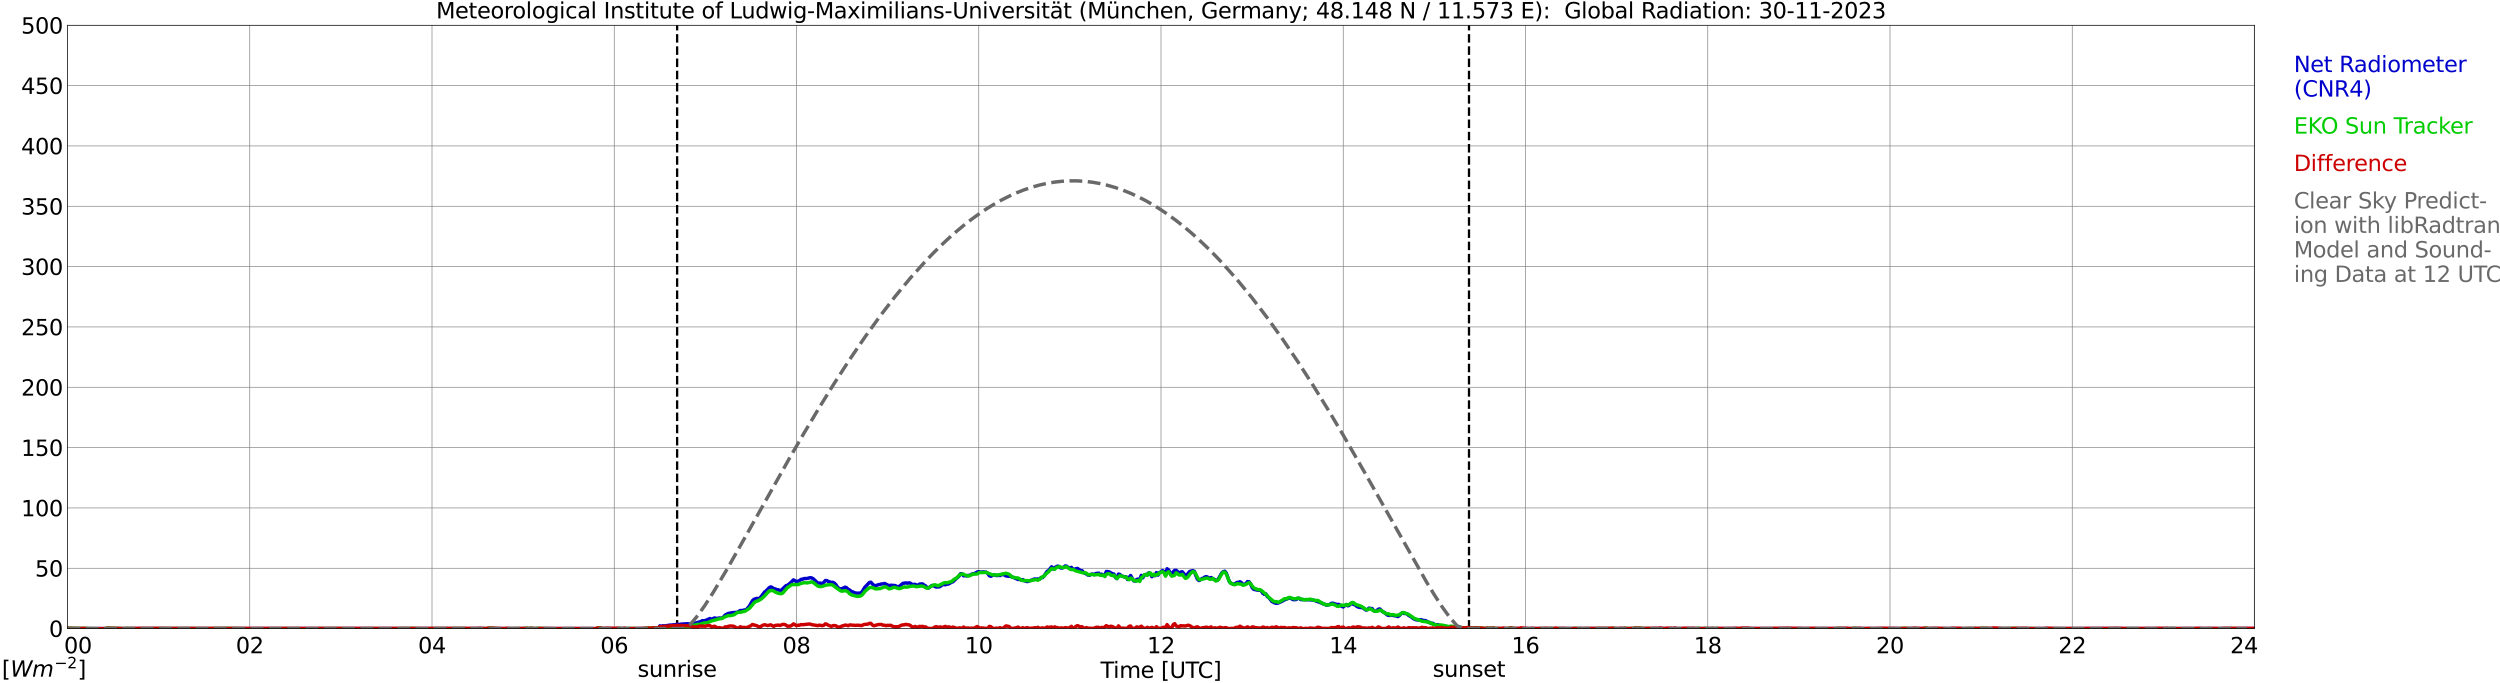 <?xml version="1.0" encoding="utf-8" standalone="no"?>
<!DOCTYPE svg PUBLIC "-//W3C//DTD SVG 1.1//EN"
  "http://www.w3.org/Graphics/SVG/1.1/DTD/svg11.dtd">
<svg xmlns:xlink="http://www.w3.org/1999/xlink" width="1085.4pt" height="296.64pt" viewBox="0 0 1085.4 296.64" xmlns="http://www.w3.org/2000/svg" version="1.1">
 <defs>
  <style type="text/css">*{stroke-linejoin: round; stroke-linecap: butt}</style>
 </defs>
 <g id="figure_1">
  <g id="patch_1">
   <path d="M 0 296.64 
L 1085.4 296.64 
L 1085.4 0 
L 0 0 
z
" style="fill: #ffffff"/>
  </g>
  <g id="axes_1">
   <g id="patch_2">
    <path d="M 29.306 272.909 
L 978.814 272.909 
L 978.814 10.976 
L 29.306 10.976 
z
" style="fill: #ffffff"/>
   </g>
   <g id="patch_3">
    <path d="M 979.473 272.909 
L 978.814 272.909 
L 978.814 10.976 
L 979.473 10.976 
z
" clip-path="url(#p4ed8efb3b2)" style="fill: #d3d3d3; opacity: 0.25; stroke: #d3d3d3; stroke-linejoin: miter"/>
   </g>
   <g id="matplotlib.axis_1">
    <g id="xtick_1">
     <g id="line2d_1">
      <path d="M 29.306 272.909 
L 29.306 10.976 
" clip-path="url(#p4ed8efb3b2)" style="fill: none; stroke: #808080; stroke-width: 0.3; stroke-linecap: square"/>
     </g>
     <g id="line2d_2"/>
     <g id="text_1">
      <!--    00 -->
      <g transform="translate(18.733 283.627) scale(0.095 -0.095)">
       <defs>
        <path id="DejaVuSans-20" transform="scale(0.016)"/>
        <path id="DejaVuSans-30" d="M 2034 4250 
Q 1547 4250 1301 3770 
Q 1056 3291 1056 2328 
Q 1056 1369 1301 889 
Q 1547 409 2034 409 
Q 2525 409 2770 889 
Q 3016 1369 3016 2328 
Q 3016 3291 2770 3770 
Q 2525 4250 2034 4250 
z
M 2034 4750 
Q 2819 4750 3233 4129 
Q 3647 3509 3647 2328 
Q 3647 1150 3233 529 
Q 2819 -91 2034 -91 
Q 1250 -91 836 529 
Q 422 1150 422 2328 
Q 422 3509 836 4129 
Q 1250 4750 2034 4750 
z
" transform="scale(0.016)"/>
       </defs>
       <use xlink:href="#DejaVuSans-20"/>
       <use xlink:href="#DejaVuSans-20" transform="translate(31.787 0)"/>
       <use xlink:href="#DejaVuSans-20" transform="translate(63.574 0)"/>
       <use xlink:href="#DejaVuSans-30" transform="translate(95.361 0)"/>
       <use xlink:href="#DejaVuSans-30" transform="translate(158.984 0)"/>
      </g>
     </g>
    </g>
    <g id="xtick_2">
     <g id="line2d_3">
      <path d="M 108.431 272.909 
L 108.431 10.976 
" clip-path="url(#p4ed8efb3b2)" style="fill: none; stroke: #808080; stroke-width: 0.3; stroke-linecap: square"/>
     </g>
     <g id="line2d_4"/>
     <g id="text_2">
      <!-- 02 -->
      <g transform="translate(102.387 283.627) scale(0.095 -0.095)">
       <defs>
        <path id="DejaVuSans-32" d="M 1228 531 
L 3431 531 
L 3431 0 
L 469 0 
L 469 531 
Q 828 903 1448 1529 
Q 2069 2156 2228 2338 
Q 2531 2678 2651 2914 
Q 2772 3150 2772 3378 
Q 2772 3750 2511 3984 
Q 2250 4219 1831 4219 
Q 1534 4219 1204 4116 
Q 875 4013 500 3803 
L 500 4441 
Q 881 4594 1212 4672 
Q 1544 4750 1819 4750 
Q 2544 4750 2975 4387 
Q 3406 4025 3406 3419 
Q 3406 3131 3298 2873 
Q 3191 2616 2906 2266 
Q 2828 2175 2409 1742 
Q 1991 1309 1228 531 
z
" transform="scale(0.016)"/>
       </defs>
       <use xlink:href="#DejaVuSans-30"/>
       <use xlink:href="#DejaVuSans-32" transform="translate(63.623 0)"/>
      </g>
     </g>
    </g>
    <g id="xtick_3">
     <g id="line2d_5">
      <path d="M 187.557 272.909 
L 187.557 10.976 
" clip-path="url(#p4ed8efb3b2)" style="fill: none; stroke: #808080; stroke-width: 0.3; stroke-linecap: square"/>
     </g>
     <g id="line2d_6"/>
     <g id="text_3">
      <!-- 04 -->
      <g transform="translate(181.513 283.627) scale(0.095 -0.095)">
       <defs>
        <path id="DejaVuSans-34" d="M 2419 4116 
L 825 1625 
L 2419 1625 
L 2419 4116 
z
M 2253 4666 
L 3047 4666 
L 3047 1625 
L 3713 1625 
L 3713 1100 
L 3047 1100 
L 3047 0 
L 2419 0 
L 2419 1100 
L 313 1100 
L 313 1709 
L 2253 4666 
z
" transform="scale(0.016)"/>
       </defs>
       <use xlink:href="#DejaVuSans-30"/>
       <use xlink:href="#DejaVuSans-34" transform="translate(63.623 0)"/>
      </g>
     </g>
    </g>
    <g id="xtick_4">
     <g id="line2d_7">
      <path d="M 266.683 272.909 
L 266.683 10.976 
" clip-path="url(#p4ed8efb3b2)" style="fill: none; stroke: #808080; stroke-width: 0.3; stroke-linecap: square"/>
     </g>
     <g id="line2d_8"/>
     <g id="text_4">
      <!-- 06 -->
      <g transform="translate(260.638 283.627) scale(0.095 -0.095)">
       <defs>
        <path id="DejaVuSans-36" d="M 2113 2584 
Q 1688 2584 1439 2293 
Q 1191 2003 1191 1497 
Q 1191 994 1439 701 
Q 1688 409 2113 409 
Q 2538 409 2786 701 
Q 3034 994 3034 1497 
Q 3034 2003 2786 2293 
Q 2538 2584 2113 2584 
z
M 3366 4563 
L 3366 3988 
Q 3128 4100 2886 4159 
Q 2644 4219 2406 4219 
Q 1781 4219 1451 3797 
Q 1122 3375 1075 2522 
Q 1259 2794 1537 2939 
Q 1816 3084 2150 3084 
Q 2853 3084 3261 2657 
Q 3669 2231 3669 1497 
Q 3669 778 3244 343 
Q 2819 -91 2113 -91 
Q 1303 -91 875 529 
Q 447 1150 447 2328 
Q 447 3434 972 4092 
Q 1497 4750 2381 4750 
Q 2619 4750 2861 4703 
Q 3103 4656 3366 4563 
z
" transform="scale(0.016)"/>
       </defs>
       <use xlink:href="#DejaVuSans-30"/>
       <use xlink:href="#DejaVuSans-36" transform="translate(63.623 0)"/>
      </g>
     </g>
    </g>
    <g id="xtick_5">
     <g id="line2d_9">
      <path d="M 345.808 272.909 
L 345.808 10.976 
" clip-path="url(#p4ed8efb3b2)" style="fill: none; stroke: #808080; stroke-width: 0.3; stroke-linecap: square"/>
     </g>
     <g id="line2d_10"/>
     <g id="text_5">
      <!-- 08 -->
      <g transform="translate(339.764 283.627) scale(0.095 -0.095)">
       <defs>
        <path id="DejaVuSans-38" d="M 2034 2216 
Q 1584 2216 1326 1975 
Q 1069 1734 1069 1313 
Q 1069 891 1326 650 
Q 1584 409 2034 409 
Q 2484 409 2743 651 
Q 3003 894 3003 1313 
Q 3003 1734 2745 1975 
Q 2488 2216 2034 2216 
z
M 1403 2484 
Q 997 2584 770 2862 
Q 544 3141 544 3541 
Q 544 4100 942 4425 
Q 1341 4750 2034 4750 
Q 2731 4750 3128 4425 
Q 3525 4100 3525 3541 
Q 3525 3141 3298 2862 
Q 3072 2584 2669 2484 
Q 3125 2378 3379 2068 
Q 3634 1759 3634 1313 
Q 3634 634 3220 271 
Q 2806 -91 2034 -91 
Q 1263 -91 848 271 
Q 434 634 434 1313 
Q 434 1759 690 2068 
Q 947 2378 1403 2484 
z
M 1172 3481 
Q 1172 3119 1398 2916 
Q 1625 2713 2034 2713 
Q 2441 2713 2670 2916 
Q 2900 3119 2900 3481 
Q 2900 3844 2670 4047 
Q 2441 4250 2034 4250 
Q 1625 4250 1398 4047 
Q 1172 3844 1172 3481 
z
" transform="scale(0.016)"/>
       </defs>
       <use xlink:href="#DejaVuSans-30"/>
       <use xlink:href="#DejaVuSans-38" transform="translate(63.623 0)"/>
      </g>
     </g>
    </g>
    <g id="xtick_6">
     <g id="line2d_11">
      <path d="M 424.934 272.909 
L 424.934 10.976 
" clip-path="url(#p4ed8efb3b2)" style="fill: none; stroke: #808080; stroke-width: 0.3; stroke-linecap: square"/>
     </g>
     <g id="line2d_12"/>
     <g id="text_6">
      <!-- 10 -->
      <g transform="translate(418.89 283.627) scale(0.095 -0.095)">
       <defs>
        <path id="DejaVuSans-31" d="M 794 531 
L 1825 531 
L 1825 4091 
L 703 3866 
L 703 4441 
L 1819 4666 
L 2450 4666 
L 2450 531 
L 3481 531 
L 3481 0 
L 794 0 
L 794 531 
z
" transform="scale(0.016)"/>
       </defs>
       <use xlink:href="#DejaVuSans-31"/>
       <use xlink:href="#DejaVuSans-30" transform="translate(63.623 0)"/>
      </g>
     </g>
    </g>
    <g id="xtick_7">
     <g id="line2d_13">
      <path d="M 504.06 272.909 
L 504.06 10.976 
" clip-path="url(#p4ed8efb3b2)" style="fill: none; stroke: #808080; stroke-width: 0.3; stroke-linecap: square"/>
     </g>
     <g id="line2d_14"/>
     <g id="text_7">
      <!-- 12 -->
      <g transform="translate(498.015 283.627) scale(0.095 -0.095)">
       <use xlink:href="#DejaVuSans-31"/>
       <use xlink:href="#DejaVuSans-32" transform="translate(63.623 0)"/>
      </g>
     </g>
    </g>
    <g id="xtick_8">
     <g id="line2d_15">
      <path d="M 583.185 272.909 
L 583.185 10.976 
" clip-path="url(#p4ed8efb3b2)" style="fill: none; stroke: #808080; stroke-width: 0.3; stroke-linecap: square"/>
     </g>
     <g id="line2d_16"/>
     <g id="text_8">
      <!-- 14 -->
      <g transform="translate(577.141 283.627) scale(0.095 -0.095)">
       <use xlink:href="#DejaVuSans-31"/>
       <use xlink:href="#DejaVuSans-34" transform="translate(63.623 0)"/>
      </g>
     </g>
    </g>
    <g id="xtick_9">
     <g id="line2d_17">
      <path d="M 662.311 272.909 
L 662.311 10.976 
" clip-path="url(#p4ed8efb3b2)" style="fill: none; stroke: #808080; stroke-width: 0.3; stroke-linecap: square"/>
     </g>
     <g id="line2d_18"/>
     <g id="text_9">
      <!-- 16 -->
      <g transform="translate(656.267 283.627) scale(0.095 -0.095)">
       <use xlink:href="#DejaVuSans-31"/>
       <use xlink:href="#DejaVuSans-36" transform="translate(63.623 0)"/>
      </g>
     </g>
    </g>
    <g id="xtick_10">
     <g id="line2d_19">
      <path d="M 741.437 272.909 
L 741.437 10.976 
" clip-path="url(#p4ed8efb3b2)" style="fill: none; stroke: #808080; stroke-width: 0.3; stroke-linecap: square"/>
     </g>
     <g id="line2d_20"/>
     <g id="text_10">
      <!-- 18 -->
      <g transform="translate(735.392 283.627) scale(0.095 -0.095)">
       <use xlink:href="#DejaVuSans-31"/>
       <use xlink:href="#DejaVuSans-38" transform="translate(63.623 0)"/>
      </g>
     </g>
    </g>
    <g id="xtick_11">
     <g id="line2d_21">
      <path d="M 820.562 272.909 
L 820.562 10.976 
" clip-path="url(#p4ed8efb3b2)" style="fill: none; stroke: #808080; stroke-width: 0.3; stroke-linecap: square"/>
     </g>
     <g id="line2d_22"/>
     <g id="text_11">
      <!-- 20 -->
      <g transform="translate(814.518 283.627) scale(0.095 -0.095)">
       <use xlink:href="#DejaVuSans-32"/>
       <use xlink:href="#DejaVuSans-30" transform="translate(63.623 0)"/>
      </g>
     </g>
    </g>
    <g id="xtick_12">
     <g id="line2d_23">
      <path d="M 899.688 272.909 
L 899.688 10.976 
" clip-path="url(#p4ed8efb3b2)" style="fill: none; stroke: #808080; stroke-width: 0.3; stroke-linecap: square"/>
     </g>
     <g id="line2d_24"/>
     <g id="text_12">
      <!-- 22 -->
      <g transform="translate(893.644 283.627) scale(0.095 -0.095)">
       <use xlink:href="#DejaVuSans-32"/>
       <use xlink:href="#DejaVuSans-32" transform="translate(63.623 0)"/>
      </g>
     </g>
    </g>
    <g id="xtick_13">
     <g id="line2d_25">
      <path d="M 978.814 272.909 
L 978.814 10.976 
" clip-path="url(#p4ed8efb3b2)" style="fill: none; stroke: #808080; stroke-width: 0.3; stroke-linecap: square"/>
     </g>
     <g id="line2d_26"/>
     <g id="text_13">
      <!-- 24    -->
      <g transform="translate(968.241 283.627) scale(0.095 -0.095)">
       <use xlink:href="#DejaVuSans-32"/>
       <use xlink:href="#DejaVuSans-34" transform="translate(63.623 0)"/>
       <use xlink:href="#DejaVuSans-20" transform="translate(127.246 0)"/>
       <use xlink:href="#DejaVuSans-20" transform="translate(159.033 0)"/>
       <use xlink:href="#DejaVuSans-20" transform="translate(190.82 0)"/>
      </g>
     </g>
    </g>
    <g id="text_14">
     <!-- Time [UTC] -->
     <g transform="translate(477.806 294.322) scale(0.095 -0.095)">
      <defs>
       <path id="DejaVuSans-54" d="M -19 4666 
L 3928 4666 
L 3928 4134 
L 2272 4134 
L 2272 0 
L 1638 0 
L 1638 4134 
L -19 4134 
L -19 4666 
z
" transform="scale(0.016)"/>
       <path id="DejaVuSans-69" d="M 603 3500 
L 1178 3500 
L 1178 0 
L 603 0 
L 603 3500 
z
M 603 4863 
L 1178 4863 
L 1178 4134 
L 603 4134 
L 603 4863 
z
" transform="scale(0.016)"/>
       <path id="DejaVuSans-6d" d="M 3328 2828 
Q 3544 3216 3844 3400 
Q 4144 3584 4550 3584 
Q 5097 3584 5394 3201 
Q 5691 2819 5691 2113 
L 5691 0 
L 5113 0 
L 5113 2094 
Q 5113 2597 4934 2840 
Q 4756 3084 4391 3084 
Q 3944 3084 3684 2787 
Q 3425 2491 3425 1978 
L 3425 0 
L 2847 0 
L 2847 2094 
Q 2847 2600 2669 2842 
Q 2491 3084 2119 3084 
Q 1678 3084 1418 2786 
Q 1159 2488 1159 1978 
L 1159 0 
L 581 0 
L 581 3500 
L 1159 3500 
L 1159 2956 
Q 1356 3278 1631 3431 
Q 1906 3584 2284 3584 
Q 2666 3584 2933 3390 
Q 3200 3197 3328 2828 
z
" transform="scale(0.016)"/>
       <path id="DejaVuSans-65" d="M 3597 1894 
L 3597 1613 
L 953 1613 
Q 991 1019 1311 708 
Q 1631 397 2203 397 
Q 2534 397 2845 478 
Q 3156 559 3463 722 
L 3463 178 
Q 3153 47 2828 -22 
Q 2503 -91 2169 -91 
Q 1331 -91 842 396 
Q 353 884 353 1716 
Q 353 2575 817 3079 
Q 1281 3584 2069 3584 
Q 2775 3584 3186 3129 
Q 3597 2675 3597 1894 
z
M 3022 2063 
Q 3016 2534 2758 2815 
Q 2500 3097 2075 3097 
Q 1594 3097 1305 2825 
Q 1016 2553 972 2059 
L 3022 2063 
z
" transform="scale(0.016)"/>
       <path id="DejaVuSans-5b" d="M 550 4863 
L 1875 4863 
L 1875 4416 
L 1125 4416 
L 1125 -397 
L 1875 -397 
L 1875 -844 
L 550 -844 
L 550 4863 
z
" transform="scale(0.016)"/>
       <path id="DejaVuSans-55" d="M 556 4666 
L 1191 4666 
L 1191 1831 
Q 1191 1081 1462 751 
Q 1734 422 2344 422 
Q 2950 422 3222 751 
Q 3494 1081 3494 1831 
L 3494 4666 
L 4128 4666 
L 4128 1753 
Q 4128 841 3676 375 
Q 3225 -91 2344 -91 
Q 1459 -91 1007 375 
Q 556 841 556 1753 
L 556 4666 
z
" transform="scale(0.016)"/>
       <path id="DejaVuSans-43" d="M 4122 4306 
L 4122 3641 
Q 3803 3938 3442 4084 
Q 3081 4231 2675 4231 
Q 1875 4231 1450 3742 
Q 1025 3253 1025 2328 
Q 1025 1406 1450 917 
Q 1875 428 2675 428 
Q 3081 428 3442 575 
Q 3803 722 4122 1019 
L 4122 359 
Q 3791 134 3420 21 
Q 3050 -91 2638 -91 
Q 1578 -91 968 557 
Q 359 1206 359 2328 
Q 359 3453 968 4101 
Q 1578 4750 2638 4750 
Q 3056 4750 3426 4639 
Q 3797 4528 4122 4306 
z
" transform="scale(0.016)"/>
       <path id="DejaVuSans-5d" d="M 1947 4863 
L 1947 -844 
L 622 -844 
L 622 -397 
L 1369 -397 
L 1369 4416 
L 622 4416 
L 622 4863 
L 1947 4863 
z
" transform="scale(0.016)"/>
      </defs>
      <use xlink:href="#DejaVuSans-54"/>
      <use xlink:href="#DejaVuSans-69" transform="translate(57.959 0)"/>
      <use xlink:href="#DejaVuSans-6d" transform="translate(85.742 0)"/>
      <use xlink:href="#DejaVuSans-65" transform="translate(183.154 0)"/>
      <use xlink:href="#DejaVuSans-20" transform="translate(244.678 0)"/>
      <use xlink:href="#DejaVuSans-5b" transform="translate(276.465 0)"/>
      <use xlink:href="#DejaVuSans-55" transform="translate(315.479 0)"/>
      <use xlink:href="#DejaVuSans-54" transform="translate(388.672 0)"/>
      <use xlink:href="#DejaVuSans-43" transform="translate(443.881 0)"/>
      <use xlink:href="#DejaVuSans-5d" transform="translate(513.705 0)"/>
     </g>
    </g>
   </g>
   <g id="matplotlib.axis_2">
    <g id="ytick_1">
     <g id="line2d_27">
      <path d="M 29.306 272.909 
L 978.814 272.909 
" clip-path="url(#p4ed8efb3b2)" style="fill: none; stroke: #808080; stroke-width: 0.3; stroke-linecap: square"/>
     </g>
     <g id="line2d_28"/>
     <g id="text_15">
      <!-- 0 -->
      <g transform="translate(21.261 276.518) scale(0.095 -0.095)">
       <use xlink:href="#DejaVuSans-30"/>
      </g>
     </g>
    </g>
    <g id="ytick_2">
     <g id="line2d_29">
      <path d="M 29.306 246.715 
L 978.814 246.715 
" clip-path="url(#p4ed8efb3b2)" style="fill: none; stroke: #808080; stroke-width: 0.3; stroke-linecap: square"/>
     </g>
     <g id="line2d_30"/>
     <g id="text_16">
      <!-- 50 -->
      <g transform="translate(15.217 250.325) scale(0.095 -0.095)">
       <defs>
        <path id="DejaVuSans-35" d="M 691 4666 
L 3169 4666 
L 3169 4134 
L 1269 4134 
L 1269 2991 
Q 1406 3038 1543 3061 
Q 1681 3084 1819 3084 
Q 2600 3084 3056 2656 
Q 3513 2228 3513 1497 
Q 3513 744 3044 326 
Q 2575 -91 1722 -91 
Q 1428 -91 1123 -41 
Q 819 9 494 109 
L 494 744 
Q 775 591 1075 516 
Q 1375 441 1709 441 
Q 2250 441 2565 725 
Q 2881 1009 2881 1497 
Q 2881 1984 2565 2268 
Q 2250 2553 1709 2553 
Q 1456 2553 1204 2497 
Q 953 2441 691 2322 
L 691 4666 
z
" transform="scale(0.016)"/>
       </defs>
       <use xlink:href="#DejaVuSans-35"/>
       <use xlink:href="#DejaVuSans-30" transform="translate(63.623 0)"/>
      </g>
     </g>
    </g>
    <g id="ytick_3">
     <g id="line2d_31">
      <path d="M 29.306 220.522 
L 978.814 220.522 
" clip-path="url(#p4ed8efb3b2)" style="fill: none; stroke: #808080; stroke-width: 0.3; stroke-linecap: square"/>
     </g>
     <g id="line2d_32"/>
     <g id="text_17">
      <!-- 100 -->
      <g transform="translate(9.173 224.131) scale(0.095 -0.095)">
       <use xlink:href="#DejaVuSans-31"/>
       <use xlink:href="#DejaVuSans-30" transform="translate(63.623 0)"/>
       <use xlink:href="#DejaVuSans-30" transform="translate(127.246 0)"/>
      </g>
     </g>
    </g>
    <g id="ytick_4">
     <g id="line2d_33">
      <path d="M 29.306 194.329 
L 978.814 194.329 
" clip-path="url(#p4ed8efb3b2)" style="fill: none; stroke: #808080; stroke-width: 0.3; stroke-linecap: square"/>
     </g>
     <g id="line2d_34"/>
     <g id="text_18">
      <!-- 150 -->
      <g transform="translate(9.173 197.938) scale(0.095 -0.095)">
       <use xlink:href="#DejaVuSans-31"/>
       <use xlink:href="#DejaVuSans-35" transform="translate(63.623 0)"/>
       <use xlink:href="#DejaVuSans-30" transform="translate(127.246 0)"/>
      </g>
     </g>
    </g>
    <g id="ytick_5">
     <g id="line2d_35">
      <path d="M 29.306 168.136 
L 978.814 168.136 
" clip-path="url(#p4ed8efb3b2)" style="fill: none; stroke: #808080; stroke-width: 0.3; stroke-linecap: square"/>
     </g>
     <g id="line2d_36"/>
     <g id="text_19">
      <!-- 200 -->
      <g transform="translate(9.173 171.745) scale(0.095 -0.095)">
       <use xlink:href="#DejaVuSans-32"/>
       <use xlink:href="#DejaVuSans-30" transform="translate(63.623 0)"/>
       <use xlink:href="#DejaVuSans-30" transform="translate(127.246 0)"/>
      </g>
     </g>
    </g>
    <g id="ytick_6">
     <g id="line2d_37">
      <path d="M 29.306 141.942 
L 978.814 141.942 
" clip-path="url(#p4ed8efb3b2)" style="fill: none; stroke: #808080; stroke-width: 0.3; stroke-linecap: square"/>
     </g>
     <g id="line2d_38"/>
     <g id="text_20">
      <!-- 250 -->
      <g transform="translate(9.173 145.551) scale(0.095 -0.095)">
       <use xlink:href="#DejaVuSans-32"/>
       <use xlink:href="#DejaVuSans-35" transform="translate(63.623 0)"/>
       <use xlink:href="#DejaVuSans-30" transform="translate(127.246 0)"/>
      </g>
     </g>
    </g>
    <g id="ytick_7">
     <g id="line2d_39">
      <path d="M 29.306 115.749 
L 978.814 115.749 
" clip-path="url(#p4ed8efb3b2)" style="fill: none; stroke: #808080; stroke-width: 0.3; stroke-linecap: square"/>
     </g>
     <g id="line2d_40"/>
     <g id="text_21">
      <!-- 300 -->
      <g transform="translate(9.173 119.358) scale(0.095 -0.095)">
       <defs>
        <path id="DejaVuSans-33" d="M 2597 2516 
Q 3050 2419 3304 2112 
Q 3559 1806 3559 1356 
Q 3559 666 3084 287 
Q 2609 -91 1734 -91 
Q 1441 -91 1130 -33 
Q 819 25 488 141 
L 488 750 
Q 750 597 1062 519 
Q 1375 441 1716 441 
Q 2309 441 2620 675 
Q 2931 909 2931 1356 
Q 2931 1769 2642 2001 
Q 2353 2234 1838 2234 
L 1294 2234 
L 1294 2753 
L 1863 2753 
Q 2328 2753 2575 2939 
Q 2822 3125 2822 3475 
Q 2822 3834 2567 4026 
Q 2313 4219 1838 4219 
Q 1578 4219 1281 4162 
Q 984 4106 628 3988 
L 628 4550 
Q 988 4650 1302 4700 
Q 1616 4750 1894 4750 
Q 2613 4750 3031 4423 
Q 3450 4097 3450 3541 
Q 3450 3153 3228 2886 
Q 3006 2619 2597 2516 
z
" transform="scale(0.016)"/>
       </defs>
       <use xlink:href="#DejaVuSans-33"/>
       <use xlink:href="#DejaVuSans-30" transform="translate(63.623 0)"/>
       <use xlink:href="#DejaVuSans-30" transform="translate(127.246 0)"/>
      </g>
     </g>
    </g>
    <g id="ytick_8">
     <g id="line2d_41">
      <path d="M 29.306 89.556 
L 978.814 89.556 
" clip-path="url(#p4ed8efb3b2)" style="fill: none; stroke: #808080; stroke-width: 0.3; stroke-linecap: square"/>
     </g>
     <g id="line2d_42"/>
     <g id="text_22">
      <!-- 350 -->
      <g transform="translate(9.173 93.165) scale(0.095 -0.095)">
       <use xlink:href="#DejaVuSans-33"/>
       <use xlink:href="#DejaVuSans-35" transform="translate(63.623 0)"/>
       <use xlink:href="#DejaVuSans-30" transform="translate(127.246 0)"/>
      </g>
     </g>
    </g>
    <g id="ytick_9">
     <g id="line2d_43">
      <path d="M 29.306 63.362 
L 978.814 63.362 
" clip-path="url(#p4ed8efb3b2)" style="fill: none; stroke: #808080; stroke-width: 0.3; stroke-linecap: square"/>
     </g>
     <g id="line2d_44"/>
     <g id="text_23">
      <!-- 400 -->
      <g transform="translate(9.173 66.972) scale(0.095 -0.095)">
       <use xlink:href="#DejaVuSans-34"/>
       <use xlink:href="#DejaVuSans-30" transform="translate(63.623 0)"/>
       <use xlink:href="#DejaVuSans-30" transform="translate(127.246 0)"/>
      </g>
     </g>
    </g>
    <g id="ytick_10">
     <g id="line2d_45">
      <path d="M 29.306 37.169 
L 978.814 37.169 
" clip-path="url(#p4ed8efb3b2)" style="fill: none; stroke: #808080; stroke-width: 0.3; stroke-linecap: square"/>
     </g>
     <g id="line2d_46"/>
     <g id="text_24">
      <!-- 450 -->
      <g transform="translate(9.173 40.778) scale(0.095 -0.095)">
       <use xlink:href="#DejaVuSans-34"/>
       <use xlink:href="#DejaVuSans-35" transform="translate(63.623 0)"/>
       <use xlink:href="#DejaVuSans-30" transform="translate(127.246 0)"/>
      </g>
     </g>
    </g>
    <g id="ytick_11">
     <g id="line2d_47">
      <path d="M 29.306 10.976 
L 978.814 10.976 
" clip-path="url(#p4ed8efb3b2)" style="fill: none; stroke: #808080; stroke-width: 0.3; stroke-linecap: square"/>
     </g>
     <g id="line2d_48"/>
     <g id="text_25">
      <!-- 500 -->
      <g transform="translate(9.173 14.585) scale(0.095 -0.095)">
       <use xlink:href="#DejaVuSans-35"/>
       <use xlink:href="#DejaVuSans-30" transform="translate(63.623 0)"/>
       <use xlink:href="#DejaVuSans-30" transform="translate(127.246 0)"/>
      </g>
     </g>
    </g>
   </g>
   <g id="line2d_49">
    <path d="M 293.981 272.909 
L 293.981 10.976 
" clip-path="url(#p4ed8efb3b2)" style="fill: none; stroke-dasharray: 3.7,1.6; stroke-dashoffset: 0; stroke: #000000"/>
   </g>
   <g id="line2d_50">
    <path d="M 637.782 272.909 
L 637.782 10.976 
" clip-path="url(#p4ed8efb3b2)" style="fill: none; stroke-dasharray: 3.7,1.6; stroke-dashoffset: 0; stroke: #000000"/>
   </g>
   <g id="line2d_51">
    <path d="M 29.306 272.909 
L 285.805 272.909 
L 286.464 271.735 
L 287.124 271.856 
L 287.783 271.693 
L 288.442 271.777 
L 291.08 271.369 
L 291.739 271.369 
L 292.399 271.248 
L 293.058 271.29 
L 293.717 271.049 
L 295.036 271.128 
L 295.696 270.965 
L 298.333 270.803 
L 298.992 270.887 
L 300.311 270.887 
L 300.971 270.923 
L 301.63 270.604 
L 303.608 270.033 
L 304.267 269.834 
L 304.927 269.467 
L 305.586 269.509 
L 306.246 269.388 
L 308.224 268.535 
L 308.883 268.859 
L 310.202 268.294 
L 311.521 268.535 
L 312.18 268.294 
L 312.839 268.372 
L 313.499 268.294 
L 314.158 267.848 
L 314.818 267.036 
L 316.136 266.345 
L 318.114 265.983 
L 320.093 265.821 
L 321.411 265.051 
L 322.071 265.093 
L 324.049 264.647 
L 325.368 263.107 
L 326.686 260.797 
L 327.346 260.189 
L 328.665 259.786 
L 329.324 259.906 
L 329.983 259.624 
L 331.961 257.03 
L 332.621 256.543 
L 333.94 255.165 
L 334.599 254.799 
L 335.258 255.045 
L 335.918 255.611 
L 336.577 255.689 
L 337.236 255.977 
L 337.896 256.056 
L 338.555 256.381 
L 339.215 256.218 
L 341.193 254.312 
L 341.852 254.112 
L 343.171 253.096 
L 344.49 251.76 
L 345.808 252.53 
L 347.127 252.085 
L 347.787 251.519 
L 348.446 251.477 
L 349.105 251.195 
L 350.424 251.153 
L 351.743 250.791 
L 352.402 250.912 
L 353.062 251.273 
L 355.04 253.138 
L 355.699 253.138 
L 357.018 253.3 
L 357.677 252.855 
L 358.337 252.043 
L 358.996 252.085 
L 359.655 252.452 
L 360.974 252.855 
L 361.634 252.813 
L 362.293 253.222 
L 362.952 253.908 
L 363.612 254.919 
L 364.271 255.49 
L 364.93 255.731 
L 366.249 255.286 
L 366.909 254.919 
L 367.568 255.165 
L 368.227 255.852 
L 368.887 256.177 
L 369.546 256.706 
L 371.524 257.512 
L 373.502 257.512 
L 374.162 257.067 
L 375.481 254.961 
L 377.459 252.897 
L 378.118 252.777 
L 378.777 253.547 
L 379.437 254.112 
L 380.096 254.312 
L 381.415 253.83 
L 382.074 253.746 
L 382.734 253.505 
L 383.393 253.505 
L 384.053 253.3 
L 386.031 254.312 
L 386.69 254.071 
L 388.668 254.233 
L 389.328 254.636 
L 389.987 254.72 
L 390.646 254.395 
L 391.965 253.3 
L 393.284 253.06 
L 393.943 253.222 
L 394.603 253.018 
L 395.262 253.222 
L 395.921 253.667 
L 396.581 253.788 
L 397.24 253.667 
L 397.899 253.992 
L 398.559 254.112 
L 399.218 253.583 
L 400.537 253.505 
L 401.196 254.029 
L 401.856 254.395 
L 402.515 255.082 
L 403.175 255.286 
L 404.493 254.233 
L 405.153 254.233 
L 406.471 254.883 
L 407.79 254.799 
L 408.45 254.437 
L 409.109 253.83 
L 409.768 253.788 
L 410.428 253.908 
L 411.087 253.583 
L 411.746 253.583 
L 413.065 252.813 
L 413.725 252.572 
L 415.043 251.315 
L 416.362 250.142 
L 417.022 249.089 
L 417.681 249.167 
L 418.34 249.979 
L 419 249.937 
L 419.659 250.058 
L 420.318 249.817 
L 420.978 249.859 
L 421.637 249.413 
L 422.297 249.131 
L 422.956 249.047 
L 423.615 248.764 
L 424.275 248.319 
L 424.934 248.198 
L 425.593 248.397 
L 426.912 248.277 
L 428.231 248.439 
L 428.89 249.005 
L 429.55 249.979 
L 430.209 250.183 
L 431.528 249.534 
L 432.847 249.937 
L 433.506 249.738 
L 434.165 249.895 
L 434.825 249.534 
L 435.484 249.371 
L 436.803 250.058 
L 438.122 250.22 
L 438.781 250.142 
L 439.44 250.629 
L 440.1 250.749 
L 441.419 251.357 
L 442.078 251.598 
L 442.737 251.561 
L 443.397 251.802 
L 444.056 251.64 
L 444.716 252.127 
L 446.034 252.53 
L 447.353 252.007 
L 448.012 251.881 
L 448.672 251.519 
L 449.331 251.357 
L 449.991 251.477 
L 450.65 251.357 
L 451.309 251.436 
L 451.969 250.749 
L 452.628 250.749 
L 453.287 250.058 
L 454.606 248.072 
L 455.266 247.711 
L 456.584 246.087 
L 457.244 247.061 
L 457.903 246.412 
L 459.222 245.767 
L 459.881 246.008 
L 460.541 246.616 
L 461.2 246.616 
L 461.859 246.249 
L 462.519 245.683 
L 463.178 245.888 
L 463.838 246.375 
L 464.497 246.574 
L 465.156 246.333 
L 465.816 247.103 
L 466.475 247.182 
L 467.134 246.899 
L 467.794 246.778 
L 469.113 247.711 
L 469.772 247.753 
L 470.431 248.559 
L 471.091 248.842 
L 472.409 249.696 
L 473.069 249.738 
L 473.728 249.33 
L 474.388 249.209 
L 475.047 249.492 
L 475.706 249.005 
L 477.025 248.842 
L 477.685 249.576 
L 478.344 249.288 
L 479.003 249.859 
L 479.663 249.612 
L 480.322 248.114 
L 480.981 248.156 
L 481.641 248.319 
L 482.96 249.089 
L 483.619 249.209 
L 484.278 250.707 
L 484.938 251.195 
L 485.597 249.251 
L 486.256 249.413 
L 486.916 250.1 
L 487.575 250.22 
L 488.235 250.466 
L 488.894 250.383 
L 489.553 251.598 
L 490.872 249.859 
L 492.191 252.169 
L 492.85 252.248 
L 493.51 251.561 
L 494.169 251.399 
L 494.828 251.844 
L 495.488 249.817 
L 496.147 250.87 
L 496.807 249.612 
L 497.466 249.534 
L 498.125 249.251 
L 498.785 248.68 
L 499.444 249.131 
L 500.103 250.383 
L 500.763 249.534 
L 501.422 249.937 
L 502.082 248.601 
L 502.741 249.696 
L 503.4 248.559 
L 504.06 248.277 
L 504.719 247.711 
L 505.379 248.156 
L 506.038 249.696 
L 506.697 246.941 
L 507.357 247.428 
L 508.675 249.937 
L 509.335 248.319 
L 509.994 247.627 
L 510.654 247.59 
L 511.972 248.842 
L 512.632 248.36 
L 513.291 248.235 
L 513.95 249.005 
L 514.61 249.979 
L 515.269 249.654 
L 515.929 248.764 
L 516.588 248.072 
L 517.907 247.753 
L 518.566 248.072 
L 519.226 249.979 
L 519.885 251.477 
L 520.544 252.043 
L 521.204 251.682 
L 521.863 251.153 
L 522.522 250.99 
L 523.182 250.466 
L 523.841 250.346 
L 525.16 251.032 
L 525.819 250.749 
L 527.797 251.923 
L 528.457 252.007 
L 529.116 251.111 
L 530.435 248.764 
L 531.094 248.198 
L 531.754 247.994 
L 532.413 248.842 
L 533.732 252.488 
L 534.391 253.18 
L 535.71 253.746 
L 536.369 253.384 
L 537.029 252.855 
L 537.688 252.855 
L 538.348 252.572 
L 539.007 253.018 
L 539.666 253.704 
L 540.326 253.704 
L 540.985 253.3 
L 541.644 252.488 
L 542.304 252.614 
L 542.963 253.547 
L 543.623 255.124 
L 544.282 255.852 
L 546.26 256.297 
L 546.919 256.218 
L 547.579 256.501 
L 548.238 257.554 
L 548.898 258.041 
L 549.557 257.837 
L 550.216 259.053 
L 550.876 259.461 
L 552.195 261.122 
L 553.513 261.808 
L 554.173 261.929 
L 554.832 261.85 
L 556.81 260.959 
L 557.47 260.514 
L 559.448 259.744 
L 560.107 259.624 
L 561.426 260.352 
L 562.745 260.31 
L 563.404 259.786 
L 564.063 259.744 
L 564.723 260.31 
L 568.679 260.394 
L 569.998 260.551 
L 570.657 260.677 
L 573.954 261.892 
L 574.613 262.253 
L 575.273 262.379 
L 575.932 262.741 
L 577.251 262.458 
L 577.91 262.012 
L 578.57 261.85 
L 580.548 262.5 
L 581.207 262.379 
L 582.526 263.228 
L 583.185 263.511 
L 584.504 262.458 
L 585.164 263.023 
L 585.823 262.824 
L 586.482 261.929 
L 588.46 262.699 
L 589.12 263.306 
L 589.779 263.594 
L 590.439 263.752 
L 591.098 263.715 
L 591.757 263.956 
L 593.076 264.888 
L 593.736 264.606 
L 594.395 263.998 
L 595.054 264.202 
L 595.714 264.202 
L 596.373 265.051 
L 597.032 265.418 
L 597.692 265.255 
L 598.351 264.522 
L 599.011 264.359 
L 600.329 265.58 
L 600.989 265.863 
L 602.307 266.994 
L 602.967 267.199 
L 603.626 267.199 
L 604.286 267.078 
L 606.264 267.482 
L 606.923 267.686 
L 607.582 267.241 
L 608.242 266.429 
L 608.901 266.062 
L 609.561 266.345 
L 610.22 266.345 
L 610.879 266.549 
L 611.539 267.157 
L 612.858 267.927 
L 613.517 268.535 
L 614.836 269.1 
L 616.154 269.226 
L 616.814 269.022 
L 617.473 269.184 
L 618.133 269.467 
L 618.792 269.388 
L 620.111 270.075 
L 620.77 270.279 
L 621.429 270.724 
L 622.089 270.604 
L 622.748 271.086 
L 623.408 271.369 
L 624.067 271.17 
L 624.726 271.411 
L 625.386 271.819 
L 626.045 271.856 
L 626.705 271.693 
L 627.364 272.018 
L 628.023 271.976 
L 628.683 272.181 
L 629.342 272.06 
L 630.001 272.464 
L 630.661 272.505 
L 631.32 272.668 
L 631.98 272.505 
L 632.639 272.746 
L 633.298 272.668 
L 633.958 272.464 
L 634.617 272.505 
L 635.276 272.909 
L 637.255 272.909 
L 978.154 272.909 
L 978.154 272.909 
" clip-path="url(#p4ed8efb3b2)" style="fill: none; stroke: #0000cc; stroke-width: 1.5; stroke-linecap: square"/>
   </g>
   <g id="line2d_52">
    <path d="M 28.646 272.7 
L 34.581 272.858 
L 36.559 272.829 
L 38.537 272.897 
L 44.472 272.978 
L 45.79 272.903 
L 46.45 272.729 
L 47.768 272.767 
L 49.747 272.794 
L 53.703 272.937 
L 54.362 272.836 
L 60.956 273.007 
L 61.615 272.917 
L 63.594 272.982 
L 66.231 272.907 
L 82.716 272.911 
L 84.034 272.917 
L 85.353 272.907 
L 89.969 272.943 
L 94.584 272.869 
L 99.86 272.863 
L 103.156 272.894 
L 105.135 272.985 
L 106.453 272.925 
L 108.431 273.085 
L 113.047 272.969 
L 115.685 272.998 
L 119.641 272.94 
L 124.257 272.917 
L 126.235 272.945 
L 129.532 272.942 
L 134.147 272.999 
L 135.466 272.918 
L 136.125 273.009 
L 139.422 272.894 
L 147.994 272.93 
L 151.291 272.967 
L 163.819 272.942 
L 165.798 273.031 
L 171.732 272.925 
L 173.051 273.017 
L 174.37 272.895 
L 177.666 272.896 
L 178.985 272.844 
L 184.26 272.985 
L 186.238 273.024 
L 186.898 272.914 
L 196.129 272.9 
L 200.085 272.865 
L 205.36 273.037 
L 206.679 272.93 
L 208.657 273.031 
L 209.976 272.868 
L 211.295 272.939 
L 211.954 272.721 
L 213.273 272.689 
L 214.592 272.842 
L 215.251 272.97 
L 216.57 272.935 
L 217.889 273.025 
L 219.207 272.917 
L 219.867 273.052 
L 221.845 272.935 
L 222.504 272.963 
L 223.823 272.846 
L 227.12 272.966 
L 228.439 272.758 
L 229.757 272.91 
L 230.417 272.739 
L 231.736 272.896 
L 232.395 272.951 
L 233.714 272.746 
L 234.373 272.864 
L 237.011 272.882 
L 238.989 273.048 
L 240.308 272.968 
L 241.626 273.003 
L 242.286 272.944 
L 244.264 273.031 
L 245.583 272.975 
L 246.901 273.04 
L 248.22 272.886 
L 248.88 273.014 
L 250.198 272.964 
L 252.836 273.03 
L 254.155 272.918 
L 254.814 273.018 
L 255.473 272.925 
L 256.792 273.084 
L 258.77 272.919 
L 259.43 272.645 
L 260.748 272.639 
L 262.067 272.984 
L 264.045 273.139 
L 269.32 272.826 
L 271.298 273.123 
L 271.958 272.916 
L 273.277 272.814 
L 273.936 272.925 
L 275.255 272.857 
L 278.552 273.007 
L 281.189 272.703 
L 281.849 272.645 
L 282.508 272.745 
L 283.827 272.523 
L 284.486 272.63 
L 287.783 272.635 
L 289.102 272.664 
L 289.761 272.544 
L 292.399 272.57 
L 293.058 272.43 
L 293.717 272.521 
L 295.696 272.333 
L 298.992 272.019 
L 299.652 271.998 
L 301.63 271.371 
L 302.949 271.053 
L 303.608 271.127 
L 305.586 270.486 
L 306.905 270.374 
L 307.564 270.171 
L 308.883 269.58 
L 310.861 269.089 
L 311.521 268.835 
L 313.499 268.493 
L 314.158 268.062 
L 316.136 267.264 
L 316.796 267.312 
L 318.114 267.073 
L 318.774 266.865 
L 320.093 265.964 
L 320.752 265.775 
L 321.411 265.842 
L 322.73 265.514 
L 323.39 265.396 
L 325.368 264.134 
L 327.346 261.774 
L 328.005 261.236 
L 329.324 260.736 
L 330.643 259.953 
L 331.961 258.714 
L 333.94 256.582 
L 335.258 256.326 
L 335.918 256.576 
L 336.577 257.062 
L 337.896 257.582 
L 339.215 257.79 
L 339.874 257.446 
L 341.852 255.144 
L 343.83 253.824 
L 346.468 253.813 
L 347.787 253.291 
L 349.105 252.963 
L 350.424 253.084 
L 352.402 252.62 
L 353.062 252.888 
L 355.04 254.428 
L 355.699 254.643 
L 356.359 254.669 
L 357.018 254.579 
L 358.337 254.11 
L 359.655 253.878 
L 360.974 253.82 
L 361.634 254.086 
L 362.952 255.106 
L 364.93 256.521 
L 365.59 256.672 
L 366.909 256.453 
L 367.568 256.623 
L 368.227 257.07 
L 368.887 257.773 
L 369.546 258.235 
L 372.184 258.955 
L 373.502 258.789 
L 374.162 258.385 
L 374.821 257.673 
L 375.481 256.796 
L 376.799 255.617 
L 377.459 255.185 
L 378.118 255.045 
L 378.777 255.078 
L 380.096 255.678 
L 382.074 255.548 
L 384.053 254.771 
L 384.712 254.85 
L 386.031 255.661 
L 386.69 255.53 
L 388.009 255.004 
L 388.668 255.032 
L 389.987 255.503 
L 390.646 255.541 
L 392.624 254.804 
L 393.284 254.906 
L 393.943 254.885 
L 395.262 254.552 
L 396.581 254.414 
L 397.899 254.727 
L 399.878 254.438 
L 400.537 254.485 
L 401.196 254.713 
L 401.856 255.149 
L 402.515 255.377 
L 403.175 255.183 
L 405.153 254.052 
L 405.812 253.865 
L 406.471 254.027 
L 407.131 254.327 
L 407.79 254.115 
L 408.45 253.708 
L 409.109 253.488 
L 409.768 253.049 
L 410.428 252.962 
L 411.087 253.025 
L 413.065 252.511 
L 414.384 251.402 
L 415.043 251.098 
L 415.703 250.635 
L 416.362 249.818 
L 417.022 249.361 
L 417.681 249.27 
L 418.34 249.295 
L 419 249.671 
L 420.318 250.091 
L 420.978 249.972 
L 422.297 249.273 
L 424.275 249.205 
L 424.934 248.691 
L 425.593 248.527 
L 426.253 248.608 
L 427.572 248.529 
L 428.231 248.515 
L 430.869 249.613 
L 432.187 249.569 
L 432.847 249.732 
L 436.803 248.886 
L 438.122 249.327 
L 439.44 250.595 
L 440.1 250.628 
L 440.759 250.863 
L 442.078 250.944 
L 443.397 251.884 
L 444.056 252.031 
L 446.694 252.122 
L 447.353 252.149 
L 448.672 251.762 
L 449.991 251.724 
L 450.65 251.913 
L 451.309 251.496 
L 452.628 250.413 
L 453.287 250.185 
L 453.947 249.305 
L 455.266 248.215 
L 456.584 246.806 
L 457.903 247.172 
L 458.563 246.48 
L 459.881 245.946 
L 460.541 246.285 
L 461.859 246.428 
L 462.519 246.096 
L 463.178 246.144 
L 464.497 247.07 
L 465.156 247.305 
L 465.816 247.205 
L 467.134 247.873 
L 470.431 248.759 
L 471.091 248.616 
L 471.75 248.899 
L 472.409 249.546 
L 473.728 249.424 
L 474.388 249.366 
L 475.047 249.651 
L 475.706 249.5 
L 476.366 249.512 
L 477.025 249.373 
L 477.685 249.741 
L 478.344 249.819 
L 479.003 249.633 
L 479.663 250.334 
L 480.322 249.391 
L 480.981 249.064 
L 481.641 249.108 
L 482.3 249.722 
L 482.96 249.941 
L 483.619 249.71 
L 484.938 251.193 
L 485.597 250.424 
L 486.256 249.885 
L 488.235 250.53 
L 488.894 250.513 
L 489.553 251.358 
L 490.213 251.694 
L 490.872 250.971 
L 491.532 251.24 
L 492.191 252.043 
L 492.85 252.109 
L 493.51 252.304 
L 494.169 251.94 
L 494.828 252.449 
L 495.488 250.862 
L 496.147 250.386 
L 496.807 249.53 
L 497.466 249.407 
L 498.125 249.81 
L 498.785 248.809 
L 499.444 248.782 
L 500.103 249.835 
L 500.763 249.318 
L 501.422 249.894 
L 502.082 249.436 
L 502.741 249.452 
L 503.4 248.661 
L 504.719 248.191 
L 505.379 248.739 
L 506.038 250.141 
L 506.697 248.665 
L 507.357 248.233 
L 508.675 250.077 
L 509.335 250.003 
L 509.994 249.766 
L 510.654 248.691 
L 511.972 249.66 
L 512.632 249.647 
L 513.291 249.365 
L 514.61 251.071 
L 515.269 250.908 
L 515.929 250.242 
L 516.588 249.308 
L 517.247 248.642 
L 517.907 248.144 
L 518.566 248.379 
L 519.226 249.342 
L 519.885 250.719 
L 520.544 251.683 
L 521.204 251.66 
L 523.841 250.986 
L 524.501 251.04 
L 525.16 251.481 
L 525.819 251.487 
L 526.479 251.126 
L 527.797 252.23 
L 528.457 252.027 
L 529.116 251.537 
L 530.435 249.147 
L 531.094 248.395 
L 531.754 248.397 
L 532.413 249.233 
L 533.732 252.463 
L 534.391 253.293 
L 535.051 253.43 
L 535.71 253.807 
L 536.369 253.845 
L 537.029 253.405 
L 539.007 253.635 
L 539.666 254.12 
L 540.985 253.709 
L 541.644 253.234 
L 542.304 252.979 
L 542.963 253.423 
L 543.623 254.407 
L 544.282 255.163 
L 544.941 255.574 
L 545.601 255.734 
L 546.26 256.073 
L 546.919 255.944 
L 547.579 256.315 
L 550.216 258.596 
L 550.876 259.416 
L 552.854 260.989 
L 553.513 261.274 
L 554.173 261.155 
L 554.832 261.48 
L 555.491 261.323 
L 556.151 260.876 
L 556.81 260.571 
L 557.47 260.024 
L 558.129 259.868 
L 558.788 259.994 
L 559.448 259.396 
L 560.107 259.388 
L 560.766 259.73 
L 562.085 259.967 
L 562.745 259.909 
L 563.404 259.644 
L 566.042 260.352 
L 566.701 260.424 
L 567.36 260.28 
L 568.02 260.274 
L 568.679 260.117 
L 571.317 260.767 
L 571.976 260.647 
L 572.635 260.936 
L 573.295 261.443 
L 575.273 262.486 
L 576.592 262.66 
L 578.57 262.234 
L 579.889 262.808 
L 580.548 263.224 
L 581.207 263.269 
L 581.867 262.865 
L 582.526 262.685 
L 583.185 262.859 
L 583.845 262.834 
L 584.504 262.482 
L 585.164 262.732 
L 585.823 262.458 
L 587.142 261.555 
L 587.801 261.718 
L 588.46 262.353 
L 591.098 263.261 
L 593.076 264.658 
L 593.736 264.711 
L 594.395 264.337 
L 595.054 264.333 
L 596.373 265.197 
L 597.032 265.374 
L 597.692 265.408 
L 598.351 265.24 
L 599.011 264.894 
L 599.67 265.085 
L 600.329 265.492 
L 600.989 266.04 
L 602.307 266.584 
L 602.967 266.478 
L 603.626 267.028 
L 604.945 266.815 
L 605.604 267.125 
L 606.264 267.169 
L 606.923 267.006 
L 607.582 266.971 
L 608.901 265.933 
L 609.561 266.012 
L 611.539 266.765 
L 613.517 268.121 
L 614.176 268.565 
L 616.154 269.2 
L 617.473 269.733 
L 619.451 269.98 
L 620.111 270.094 
L 620.77 270.475 
L 621.429 270.601 
L 622.089 270.95 
L 623.408 271.266 
L 624.067 271.55 
L 625.386 271.344 
L 626.045 271.394 
L 628.683 271.976 
L 629.342 271.999 
L 630.001 271.843 
L 630.661 271.934 
L 631.98 272.267 
L 632.639 272.437 
L 633.958 272.394 
L 634.617 272.778 
L 635.276 272.55 
L 635.936 272.596 
L 637.255 272.481 
L 637.914 272.477 
L 638.573 272.632 
L 639.892 272.698 
L 640.552 272.614 
L 642.53 272.682 
L 643.848 272.733 
L 644.508 272.913 
L 645.827 272.665 
L 646.486 272.841 
L 647.145 272.709 
L 647.805 272.799 
L 648.464 272.647 
L 649.123 272.885 
L 649.783 272.886 
L 650.442 273.069 
L 651.102 272.867 
L 653.08 273.11 
L 654.399 272.872 
L 655.058 272.828 
L 655.717 272.612 
L 656.377 272.681 
L 657.695 273.077 
L 658.355 272.912 
L 659.014 273.042 
L 659.674 272.991 
L 660.333 273.25 
L 663.63 272.929 
L 664.289 272.901 
L 664.949 273.059 
L 666.267 272.999 
L 666.927 272.899 
L 668.246 272.955 
L 668.905 272.828 
L 670.883 273.074 
L 672.861 272.971 
L 673.521 272.771 
L 675.499 273.157 
L 676.158 272.894 
L 676.817 272.845 
L 678.796 273.042 
L 680.774 272.881 
L 681.433 272.976 
L 684.071 272.825 
L 685.389 272.96 
L 686.049 272.828 
L 686.708 272.96 
L 699.236 272.889 
L 700.555 272.749 
L 701.874 272.946 
L 703.852 273.111 
L 705.171 272.759 
L 706.49 272.889 
L 707.149 272.839 
L 707.808 273.009 
L 708.468 272.833 
L 709.127 272.896 
L 709.786 272.66 
L 710.446 272.755 
L 711.765 272.693 
L 714.402 272.986 
L 715.062 272.831 
L 717.04 272.986 
L 717.699 272.907 
L 719.018 273.047 
L 721.655 273.03 
L 722.974 272.902 
L 723.633 273.102 
L 725.612 273.076 
L 726.271 272.961 
L 726.93 273.184 
L 728.249 272.964 
L 728.909 272.916 
L 731.546 273.071 
L 732.865 273.062 
L 734.184 273.028 
L 735.502 273.081 
L 737.48 272.77 
L 738.14 272.925 
L 741.437 272.849 
L 742.096 272.987 
L 742.756 272.991 
L 743.415 272.795 
L 744.074 272.984 
L 745.393 272.818 
L 746.052 273.001 
L 750.009 272.944 
L 750.668 273.017 
L 751.327 272.947 
L 753.306 273.066 
L 753.965 273.068 
L 754.624 272.946 
L 755.943 273.087 
L 756.602 273.182 
L 757.262 273.054 
L 757.921 273.174 
L 758.581 273.096 
L 759.24 273.14 
L 759.899 272.998 
L 761.218 272.961 
L 763.196 272.956 
L 764.515 272.967 
L 765.834 272.947 
L 775.065 273.083 
L 776.384 273.106 
L 779.681 273.012 
L 781 273.041 
L 782.978 272.95 
L 787.593 273.03 
L 790.89 272.903 
L 792.868 272.984 
L 794.187 272.971 
L 795.506 273.086 
L 796.825 272.902 
L 798.143 272.807 
L 798.803 272.814 
L 799.462 273.026 
L 802.1 273.009 
L 805.397 272.796 
L 806.056 272.807 
L 807.375 273.103 
L 808.694 272.921 
L 811.331 272.994 
L 813.309 272.941 
L 817.265 273.067 
L 820.562 273.013 
L 821.881 273.027 
L 827.156 272.817 
L 829.794 272.994 
L 831.112 273.12 
L 833.75 272.993 
L 834.409 272.987 
L 835.728 272.716 
L 836.388 272.714 
L 837.706 273.001 
L 839.025 273.001 
L 839.684 272.943 
L 841.003 273.089 
L 842.981 272.93 
L 844.3 272.937 
L 846.938 273.04 
L 849.575 273.079 
L 851.553 272.954 
L 855.51 272.832 
L 856.169 272.926 
L 857.488 272.843 
L 858.806 272.953 
L 860.125 272.802 
L 862.103 272.799 
L 862.763 272.804 
L 863.422 272.957 
L 864.741 273.04 
L 865.4 273.192 
L 868.697 273.028 
L 869.357 272.894 
L 875.291 272.825 
L 876.61 272.995 
L 877.929 272.985 
L 879.907 273.072 
L 881.225 272.885 
L 886.5 272.986 
L 887.16 272.948 
L 888.479 273.083 
L 893.754 272.896 
L 895.072 272.927 
L 898.369 272.978 
L 900.347 272.921 
L 903.644 272.98 
L 904.304 272.931 
L 905.622 272.994 
L 910.898 272.984 
L 916.173 273.017 
L 918.151 273.047 
L 920.129 273.029 
L 925.404 272.881 
L 927.382 272.947 
L 937.932 273.039 
L 939.251 272.988 
L 941.229 273.04 
L 942.548 272.845 
L 945.185 272.938 
L 948.482 273.041 
L 949.801 272.968 
L 951.12 272.984 
L 951.779 272.912 
L 954.417 273.049 
L 956.395 272.977 
L 962.329 272.989 
L 963.648 272.912 
L 965.626 273.047 
L 966.945 272.947 
L 968.264 272.923 
L 970.901 272.95 
L 978.154 273.031 
L 978.814 273.021 
L 978.814 273.021 
" clip-path="url(#p4ed8efb3b2)" style="fill: none; stroke: #00cc00; stroke-width: 1.5; stroke-linecap: square"/>
   </g>
   <g id="line2d_53">
    <path d="M 29.306 272.728 
L 31.284 272.83 
L 34.581 272.858 
L 36.559 272.829 
L 38.537 272.897 
L 45.79 272.903 
L 46.45 272.729 
L 47.768 272.767 
L 49.747 272.794 
L 53.703 272.88 
L 55.022 272.858 
L 59.637 272.806 
L 207.339 272.831 
L 207.998 272.732 
L 210.635 272.902 
L 211.295 272.878 
L 211.954 272.721 
L 213.273 272.689 
L 219.207 272.901 
L 219.867 272.765 
L 221.845 272.882 
L 224.482 272.871 
L 225.801 272.86 
L 229.098 272.79 
L 229.757 272.908 
L 230.417 272.739 
L 231.736 272.896 
L 235.033 272.858 
L 258.77 272.898 
L 259.43 272.645 
L 260.748 272.639 
L 261.408 272.839 
L 263.386 272.731 
L 264.705 272.73 
L 265.364 272.798 
L 266.023 272.746 
L 267.342 272.786 
L 268.002 272.728 
L 269.98 272.895 
L 271.298 272.695 
L 271.958 272.901 
L 275.914 272.889 
L 279.87 272.768 
L 281.189 272.703 
L 281.849 272.645 
L 282.508 272.745 
L 283.827 272.523 
L 284.486 272.63 
L 285.805 272.585 
L 286.464 272.057 
L 287.124 272.127 
L 287.783 271.967 
L 288.442 272.032 
L 289.102 271.901 
L 289.761 271.896 
L 291.08 271.736 
L 292.399 271.587 
L 293.058 271.768 
L 293.717 271.437 
L 295.036 271.652 
L 295.696 271.541 
L 299.652 271.756 
L 300.971 272.298 
L 301.63 272.141 
L 302.949 272.214 
L 303.608 271.815 
L 306.246 271.876 
L 306.905 271.677 
L 308.224 271.602 
L 308.883 272.188 
L 310.202 271.882 
L 311.521 272.608 
L 312.18 272.476 
L 313.499 272.709 
L 314.158 272.695 
L 314.818 272.158 
L 315.477 272.166 
L 316.796 271.785 
L 318.114 271.82 
L 318.774 271.985 
L 320.093 272.765 
L 320.752 272.588 
L 321.411 272.118 
L 322.071 272.37 
L 323.39 272.401 
L 324.049 272.551 
L 326.027 271.648 
L 326.686 271.128 
L 328.665 271.703 
L 329.324 272.079 
L 329.983 272.157 
L 331.302 271.41 
L 331.961 271.225 
L 333.28 271.609 
L 334.599 271.268 
L 335.918 271.943 
L 336.577 271.536 
L 337.896 271.383 
L 338.555 271.576 
L 339.874 271.073 
L 340.533 271.097 
L 341.193 271.367 
L 341.852 271.877 
L 343.171 271.815 
L 343.83 271.453 
L 344.49 270.862 
L 345.808 271.663 
L 346.468 271.428 
L 347.127 271.446 
L 347.787 271.137 
L 348.446 271.239 
L 351.083 270.942 
L 351.743 270.958 
L 352.402 271.2 
L 355.04 271.619 
L 355.699 271.404 
L 357.018 271.631 
L 357.677 271.471 
L 358.337 270.842 
L 358.996 271.033 
L 359.655 271.482 
L 360.974 271.944 
L 361.634 271.636 
L 362.293 271.577 
L 362.952 271.711 
L 363.612 272.204 
L 364.271 272.24 
L 364.93 272.119 
L 365.59 271.763 
L 366.249 271.648 
L 366.909 271.375 
L 367.568 271.452 
L 368.227 271.691 
L 368.887 271.313 
L 371.524 271.526 
L 372.184 271.429 
L 374.162 271.591 
L 374.821 271.249 
L 375.481 271.073 
L 376.799 270.996 
L 377.459 270.621 
L 378.118 270.641 
L 378.777 271.377 
L 379.437 271.676 
L 380.756 271.309 
L 381.415 271.141 
L 382.734 271.123 
L 383.393 271.447 
L 384.053 271.438 
L 384.712 271.685 
L 385.371 271.465 
L 386.031 271.559 
L 386.69 271.45 
L 387.349 271.819 
L 388.009 272.059 
L 389.987 272.126 
L 391.306 271.47 
L 391.965 271.303 
L 392.624 271.284 
L 393.284 271.062 
L 393.943 271.246 
L 394.603 271.257 
L 395.262 271.578 
L 395.921 272.121 
L 396.581 272.283 
L 397.24 271.975 
L 398.559 272.388 
L 399.218 271.951 
L 399.878 272.018 
L 400.537 271.928 
L 401.196 272.225 
L 401.856 272.155 
L 402.515 272.613 
L 403.175 272.806 
L 404.493 272.863 
L 405.153 272.727 
L 405.812 272.258 
L 406.471 272.053 
L 407.131 272.354 
L 408.45 272.18 
L 409.109 272.567 
L 409.768 272.17 
L 410.428 271.962 
L 411.087 272.35 
L 411.746 272.147 
L 412.406 272.267 
L 413.065 272.606 
L 413.725 272.238 
L 415.703 272.878 
L 416.362 272.586 
L 417.022 272.636 
L 417.681 272.806 
L 418.34 272.225 
L 419 272.643 
L 419.659 272.696 
L 420.318 272.635 
L 420.978 272.796 
L 421.637 272.708 
L 422.297 272.767 
L 422.956 272.677 
L 424.275 272.022 
L 425.593 272.779 
L 426.253 272.619 
L 427.572 272.777 
L 428.231 272.833 
L 428.89 272.69 
L 429.55 271.956 
L 430.209 272.093 
L 430.869 272.663 
L 431.528 272.868 
L 432.847 272.704 
L 433.506 272.769 
L 434.165 272.504 
L 434.825 272.81 
L 435.484 272.787 
L 436.144 272.184 
L 436.803 271.737 
L 438.122 272.015 
L 438.781 272.683 
L 439.44 272.875 
L 440.759 272.661 
L 442.078 272.255 
L 442.737 272.829 
L 443.397 272.827 
L 444.056 272.518 
L 444.716 272.811 
L 446.034 272.483 
L 446.694 272.783 
L 448.672 272.666 
L 449.331 272.5 
L 449.991 272.663 
L 450.65 272.353 
L 451.309 272.848 
L 452.628 272.573 
L 453.287 272.781 
L 453.947 272.608 
L 454.606 272.211 
L 455.266 272.405 
L 456.584 272.189 
L 457.244 272.866 
L 457.903 272.148 
L 458.563 272.479 
L 459.222 272.491 
L 459.881 272.847 
L 460.541 272.578 
L 461.859 272.73 
L 462.519 272.496 
L 463.838 272.705 
L 464.497 272.413 
L 465.156 271.937 
L 465.816 272.807 
L 466.475 272.541 
L 467.134 271.934 
L 467.794 271.619 
L 469.113 272.223 
L 469.772 272.085 
L 470.431 272.709 
L 471.091 272.683 
L 471.75 272.478 
L 472.409 272.759 
L 473.069 272.703 
L 473.728 272.814 
L 475.047 272.749 
L 475.706 272.414 
L 476.366 272.323 
L 477.025 272.379 
L 477.685 272.744 
L 478.344 272.378 
L 479.003 272.683 
L 480.322 271.632 
L 480.981 272.001 
L 481.641 272.119 
L 482.3 271.867 
L 482.96 272.056 
L 484.278 272.683 
L 484.938 272.907 
L 485.597 271.736 
L 486.256 272.438 
L 486.916 272.872 
L 487.575 272.649 
L 488.235 272.845 
L 489.553 272.669 
L 490.213 271.922 
L 490.872 271.797 
L 491.532 272.78 
L 492.85 272.771 
L 493.51 272.166 
L 494.169 272.367 
L 494.828 272.303 
L 495.488 271.864 
L 496.147 272.425 
L 496.807 272.827 
L 497.466 272.782 
L 498.125 272.35 
L 498.785 272.78 
L 500.103 272.361 
L 500.763 272.693 
L 501.422 272.866 
L 502.082 272.074 
L 502.741 272.664 
L 503.4 272.807 
L 504.06 272.81 
L 504.719 272.428 
L 505.379 272.326 
L 506.038 272.464 
L 506.697 271.184 
L 507.357 272.104 
L 508.016 272.59 
L 508.675 272.769 
L 509.335 271.224 
L 509.994 270.77 
L 510.654 271.808 
L 511.972 272.091 
L 512.632 271.622 
L 513.291 271.778 
L 513.95 271.701 
L 514.61 271.817 
L 515.929 271.431 
L 516.588 271.673 
L 517.907 272.518 
L 518.566 272.602 
L 519.226 272.272 
L 519.885 272.15 
L 521.204 272.887 
L 521.863 272.583 
L 522.522 272.531 
L 523.841 272.269 
L 524.501 272.534 
L 525.16 272.46 
L 525.819 272.171 
L 526.479 272.894 
L 527.138 272.607 
L 527.797 272.602 
L 528.457 272.888 
L 529.116 272.483 
L 529.776 272.331 
L 531.094 272.712 
L 531.754 272.506 
L 532.413 272.518 
L 533.073 272.824 
L 533.732 272.883 
L 534.391 272.796 
L 535.71 272.847 
L 536.369 272.448 
L 537.688 272.286 
L 538.348 271.873 
L 539.007 272.291 
L 540.326 272.74 
L 541.644 272.163 
L 542.304 272.544 
L 542.963 272.785 
L 543.623 272.192 
L 544.282 272.22 
L 544.941 272.505 
L 545.601 272.508 
L 546.26 272.685 
L 546.919 272.634 
L 547.579 272.723 
L 548.238 272.247 
L 548.898 272.383 
L 549.557 272.696 
L 550.216 272.452 
L 550.876 272.863 
L 552.195 272.306 
L 552.854 272.451 
L 553.513 272.375 
L 554.173 272.136 
L 554.832 272.538 
L 555.491 272.665 
L 556.151 272.38 
L 556.81 272.521 
L 557.47 272.419 
L 558.129 272.546 
L 558.788 272.9 
L 559.448 272.561 
L 560.107 272.674 
L 560.766 272.611 
L 561.426 272.432 
L 562.085 272.566 
L 562.745 272.508 
L 563.404 272.767 
L 564.063 272.823 
L 564.723 272.556 
L 565.382 272.883 
L 566.042 272.909 
L 566.701 272.794 
L 568.02 272.873 
L 568.679 272.632 
L 570.657 272.838 
L 571.317 272.758 
L 571.976 272.355 
L 572.635 272.362 
L 573.954 272.791 
L 575.273 272.802 
L 577.251 272.844 
L 577.91 272.468 
L 579.229 272.518 
L 579.889 272.48 
L 580.548 272.184 
L 581.207 272.019 
L 581.867 272.905 
L 582.526 272.366 
L 583.185 272.257 
L 583.845 272.798 
L 584.504 272.884 
L 585.164 272.617 
L 585.823 272.543 
L 586.482 272.825 
L 587.142 272.289 
L 587.801 272.248 
L 588.46 272.563 
L 589.12 272.176 
L 589.779 272.142 
L 590.439 272.227 
L 591.757 272.726 
L 592.417 272.617 
L 593.736 272.804 
L 594.395 272.57 
L 595.054 272.778 
L 595.714 272.373 
L 596.373 272.763 
L 597.032 272.866 
L 597.692 272.756 
L 598.351 272.19 
L 599.011 272.375 
L 599.67 272.833 
L 601.648 272.853 
L 602.967 272.188 
L 603.626 272.739 
L 604.286 272.7 
L 604.945 272.525 
L 605.604 272.714 
L 606.264 272.597 
L 606.923 272.229 
L 607.582 272.639 
L 608.242 272.886 
L 609.561 272.576 
L 610.22 272.792 
L 610.879 272.795 
L 611.539 272.517 
L 612.198 272.53 
L 612.858 272.69 
L 613.517 272.495 
L 614.176 272.656 
L 614.836 272.55 
L 615.495 272.638 
L 616.154 272.883 
L 616.814 272.486 
L 617.473 272.36 
L 618.133 272.59 
L 618.792 272.477 
L 620.111 272.89 
L 620.77 272.713 
L 621.429 272.786 
L 622.089 272.563 
L 622.748 272.895 
L 623.408 272.806 
L 624.067 272.529 
L 624.726 272.863 
L 625.386 272.434 
L 626.045 272.447 
L 626.705 272.773 
L 627.364 272.605 
L 628.023 272.822 
L 628.683 272.704 
L 629.342 272.848 
L 630.001 272.289 
L 631.32 272.39 
L 631.98 272.67 
L 632.639 272.599 
L 633.958 272.839 
L 634.617 272.636 
L 635.276 272.55 
L 635.936 272.633 
L 636.595 272.495 
L 637.914 272.477 
L 638.573 272.632 
L 639.892 272.698 
L 640.552 272.614 
L 642.53 272.682 
L 643.848 272.733 
L 644.508 272.904 
L 645.827 272.665 
L 646.486 272.841 
L 647.145 272.709 
L 647.805 272.799 
L 648.464 272.647 
L 649.123 272.885 
L 649.783 272.886 
L 650.442 272.749 
L 651.102 272.867 
L 651.761 272.856 
L 652.42 272.695 
L 653.08 272.708 
L 653.739 272.854 
L 655.058 272.828 
L 655.717 272.612 
L 656.377 272.681 
L 657.036 272.876 
L 657.695 272.741 
L 658.355 272.905 
L 659.014 272.775 
L 659.674 272.826 
L 660.333 272.568 
L 663.63 272.889 
L 664.289 272.901 
L 664.949 272.759 
L 666.267 272.819 
L 666.927 272.899 
L 668.905 272.828 
L 669.564 272.888 
L 670.883 272.743 
L 674.18 272.898 
L 675.499 272.661 
L 676.158 272.894 
L 678.796 272.775 
L 680.114 272.881 
L 699.896 272.775 
L 700.555 272.749 
L 701.215 272.88 
L 703.193 272.829 
L 703.852 272.706 
L 704.511 272.902 
L 705.171 272.759 
L 706.49 272.889 
L 708.468 272.833 
L 709.127 272.896 
L 709.786 272.66 
L 710.446 272.755 
L 711.765 272.693 
L 713.083 272.841 
L 719.677 272.753 
L 720.996 272.615 
L 721.655 272.787 
L 722.974 272.902 
L 723.633 272.716 
L 725.612 272.742 
L 726.271 272.856 
L 726.93 272.634 
L 728.249 272.854 
L 728.909 272.902 
L 731.546 272.747 
L 732.865 272.756 
L 734.184 272.79 
L 735.502 272.737 
L 736.162 272.869 
L 738.14 272.893 
L 741.437 272.849 
L 744.074 272.834 
L 744.734 272.901 
L 746.052 272.816 
L 750.009 272.874 
L 750.668 272.801 
L 751.327 272.871 
L 753.306 272.751 
L 753.965 272.75 
L 754.624 272.872 
L 755.943 272.731 
L 756.602 272.636 
L 757.262 272.763 
L 757.921 272.644 
L 758.581 272.721 
L 759.24 272.678 
L 759.899 272.82 
L 761.218 272.857 
L 763.196 272.862 
L 764.515 272.85 
L 765.834 272.871 
L 775.065 272.734 
L 776.384 272.711 
L 779.681 272.806 
L 781 272.777 
L 782.978 272.867 
L 787.593 272.788 
L 790.231 272.887 
L 792.209 272.844 
L 796.165 272.862 
L 797.484 272.831 
L 801.44 272.731 
L 803.419 272.886 
L 804.078 272.896 
L 804.737 272.781 
L 806.715 272.835 
L 807.375 272.714 
L 808.694 272.897 
L 811.331 272.823 
L 813.309 272.877 
L 817.265 272.75 
L 820.562 272.804 
L 821.881 272.79 
L 824.519 272.861 
L 827.156 272.817 
L 829.794 272.823 
L 831.112 272.697 
L 833.75 272.824 
L 835.069 272.796 
L 836.388 272.714 
L 837.047 272.88 
L 838.366 272.792 
L 840.344 272.767 
L 841.663 272.799 
L 846.278 272.907 
L 847.597 272.746 
L 850.894 272.767 
L 852.213 272.89 
L 860.125 272.802 
L 862.103 272.799 
L 864.741 272.777 
L 865.4 272.626 
L 868.697 272.789 
L 869.357 272.894 
L 879.907 272.746 
L 880.566 272.879 
L 887.16 272.87 
L 888.479 272.734 
L 893.094 272.871 
L 895.072 272.891 
L 898.369 272.839 
L 900.347 272.897 
L 903.644 272.838 
L 904.304 272.886 
L 905.622 272.824 
L 910.898 272.834 
L 916.173 272.801 
L 918.151 272.77 
L 920.129 272.789 
L 924.745 272.891 
L 932.657 272.826 
L 934.635 272.861 
L 935.954 272.791 
L 937.273 272.791 
L 941.229 272.778 
L 941.888 272.885 
L 943.207 272.847 
L 944.526 272.894 
L 951.12 272.833 
L 951.779 272.905 
L 954.417 272.769 
L 956.395 272.84 
L 962.329 272.829 
L 963.648 272.906 
L 965.626 272.771 
L 974.198 272.805 
L 978.154 272.786 
L 978.154 272.786 
" clip-path="url(#p4ed8efb3b2)" style="fill: none; stroke: #cc0000; stroke-width: 1.5; stroke-linecap: square"/>
   </g>
   <g id="line2d_54">
    <path d="M 29.306 272.909 
L 296.355 272.909 
L 299.652 271.167 
L 302.949 267.214 
L 306.246 262.523 
L 309.543 257.375 
L 316.136 246.286 
L 326.027 228.754 
L 342.512 199.376 
L 349.105 187.985 
L 355.699 176.932 
L 362.293 166.282 
L 368.887 156.088 
L 375.481 146.396 
L 382.074 137.244 
L 388.668 128.667 
L 395.262 120.694 
L 401.856 113.353 
L 405.153 109.927 
L 408.45 106.666 
L 411.746 103.575 
L 415.043 100.655 
L 418.34 97.908 
L 421.637 95.337 
L 424.934 92.942 
L 428.231 90.727 
L 431.528 88.692 
L 434.825 86.839 
L 438.122 85.169 
L 441.419 83.684 
L 444.716 82.384 
L 448.012 81.271 
L 451.309 80.344 
L 454.606 79.606 
L 457.903 79.055 
L 461.2 78.693 
L 464.497 78.52 
L 467.794 78.536 
L 471.091 78.741 
L 474.388 79.135 
L 477.685 79.717 
L 480.981 80.488 
L 484.278 81.446 
L 487.575 82.591 
L 490.872 83.922 
L 494.169 85.439 
L 497.466 87.139 
L 500.763 89.023 
L 504.06 91.089 
L 507.357 93.335 
L 510.654 95.759 
L 513.95 98.36 
L 517.247 101.137 
L 520.544 104.086 
L 523.841 107.206 
L 527.138 110.495 
L 530.435 113.949 
L 537.029 121.346 
L 543.623 129.371 
L 550.216 137.998 
L 556.81 147.198 
L 563.404 156.935 
L 569.998 167.171 
L 576.592 177.858 
L 583.185 188.943 
L 593.076 206.17 
L 619.451 252.881 
L 622.748 258.284 
L 626.045 263.368 
L 629.342 267.958 
L 632.639 271.742 
L 635.936 272.909 
L 975.517 272.909 
L 975.517 272.909 
" clip-path="url(#p4ed8efb3b2)" style="fill: none; stroke-dasharray: 5.55,2.4; stroke-dashoffset: 0; stroke: #696969; stroke-width: 1.5"/>
   </g>
   <g id="patch_4">
    <path d="M 29.306 272.909 
L 29.306 10.976 
" style="fill: none; stroke: #000000; stroke-width: 0.3; stroke-linejoin: miter; stroke-linecap: square"/>
   </g>
   <g id="patch_5">
    <path d="M 978.814 272.909 
L 978.814 10.976 
" style="fill: none; stroke: #000000; stroke-width: 0.3; stroke-linejoin: miter; stroke-linecap: square"/>
   </g>
   <g id="patch_6">
    <path d="M 29.306 272.909 
L 978.814 272.909 
" style="fill: none; stroke: #000000; stroke-width: 0.3; stroke-linejoin: miter; stroke-linecap: square"/>
   </g>
   <g id="patch_7">
    <path d="M 29.306 10.976 
L 978.814 10.976 
" style="fill: none; stroke: #000000; stroke-width: 0.3; stroke-linejoin: miter; stroke-linecap: square"/>
   </g>
   <g id="text_26">
    <!-- sunrise -->
    <g transform="translate(276.817 293.863) scale(0.095 -0.095)">
     <defs>
      <path id="DejaVuSans-73" d="M 2834 3397 
L 2834 2853 
Q 2591 2978 2328 3040 
Q 2066 3103 1784 3103 
Q 1356 3103 1142 2972 
Q 928 2841 928 2578 
Q 928 2378 1081 2264 
Q 1234 2150 1697 2047 
L 1894 2003 
Q 2506 1872 2764 1633 
Q 3022 1394 3022 966 
Q 3022 478 2636 193 
Q 2250 -91 1575 -91 
Q 1294 -91 989 -36 
Q 684 19 347 128 
L 347 722 
Q 666 556 975 473 
Q 1284 391 1588 391 
Q 1994 391 2212 530 
Q 2431 669 2431 922 
Q 2431 1156 2273 1281 
Q 2116 1406 1581 1522 
L 1381 1569 
Q 847 1681 609 1914 
Q 372 2147 372 2553 
Q 372 3047 722 3315 
Q 1072 3584 1716 3584 
Q 2034 3584 2315 3537 
Q 2597 3491 2834 3397 
z
" transform="scale(0.016)"/>
      <path id="DejaVuSans-75" d="M 544 1381 
L 544 3500 
L 1119 3500 
L 1119 1403 
Q 1119 906 1312 657 
Q 1506 409 1894 409 
Q 2359 409 2629 706 
Q 2900 1003 2900 1516 
L 2900 3500 
L 3475 3500 
L 3475 0 
L 2900 0 
L 2900 538 
Q 2691 219 2414 64 
Q 2138 -91 1772 -91 
Q 1169 -91 856 284 
Q 544 659 544 1381 
z
M 1991 3584 
L 1991 3584 
z
" transform="scale(0.016)"/>
      <path id="DejaVuSans-6e" d="M 3513 2113 
L 3513 0 
L 2938 0 
L 2938 2094 
Q 2938 2591 2744 2837 
Q 2550 3084 2163 3084 
Q 1697 3084 1428 2787 
Q 1159 2491 1159 1978 
L 1159 0 
L 581 0 
L 581 3500 
L 1159 3500 
L 1159 2956 
Q 1366 3272 1645 3428 
Q 1925 3584 2291 3584 
Q 2894 3584 3203 3211 
Q 3513 2838 3513 2113 
z
" transform="scale(0.016)"/>
      <path id="DejaVuSans-72" d="M 2631 2963 
Q 2534 3019 2420 3045 
Q 2306 3072 2169 3072 
Q 1681 3072 1420 2755 
Q 1159 2438 1159 1844 
L 1159 0 
L 581 0 
L 581 3500 
L 1159 3500 
L 1159 2956 
Q 1341 3275 1631 3429 
Q 1922 3584 2338 3584 
Q 2397 3584 2469 3576 
Q 2541 3569 2628 3553 
L 2631 2963 
z
" transform="scale(0.016)"/>
     </defs>
     <use xlink:href="#DejaVuSans-73"/>
     <use xlink:href="#DejaVuSans-75" transform="translate(52.1 0)"/>
     <use xlink:href="#DejaVuSans-6e" transform="translate(115.479 0)"/>
     <use xlink:href="#DejaVuSans-72" transform="translate(178.857 0)"/>
     <use xlink:href="#DejaVuSans-69" transform="translate(219.971 0)"/>
     <use xlink:href="#DejaVuSans-73" transform="translate(247.754 0)"/>
     <use xlink:href="#DejaVuSans-65" transform="translate(299.854 0)"/>
    </g>
   </g>
   <g id="text_27">
    <!-- sunset -->
    <g transform="translate(622.028 293.863) scale(0.095 -0.095)">
     <defs>
      <path id="DejaVuSans-74" d="M 1172 4494 
L 1172 3500 
L 2356 3500 
L 2356 3053 
L 1172 3053 
L 1172 1153 
Q 1172 725 1289 603 
Q 1406 481 1766 481 
L 2356 481 
L 2356 0 
L 1766 0 
Q 1100 0 847 248 
Q 594 497 594 1153 
L 594 3053 
L 172 3053 
L 172 3500 
L 594 3500 
L 594 4494 
L 1172 4494 
z
" transform="scale(0.016)"/>
     </defs>
     <use xlink:href="#DejaVuSans-73"/>
     <use xlink:href="#DejaVuSans-75" transform="translate(52.1 0)"/>
     <use xlink:href="#DejaVuSans-6e" transform="translate(115.479 0)"/>
     <use xlink:href="#DejaVuSans-73" transform="translate(178.857 0)"/>
     <use xlink:href="#DejaVuSans-65" transform="translate(230.957 0)"/>
     <use xlink:href="#DejaVuSans-74" transform="translate(292.48 0)"/>
    </g>
   </g>
   <g id="text_28">
    <!-- [$Wm^{-2}$] -->
    <g transform="translate(0.821 293.863) scale(0.095 -0.095)">
     <defs>
      <path id="DejaVuSans-Oblique-57" d="M 616 4666 
L 1228 4666 
L 1453 697 
L 3213 4666 
L 3916 4666 
L 4147 697 
L 5888 4666 
L 6528 4666 
L 4453 0 
L 3659 0 
L 3444 3891 
L 1697 0 
L 903 0 
L 616 4666 
z
" transform="scale(0.016)"/>
      <path id="DejaVuSans-Oblique-6d" d="M 5747 2113 
L 5338 0 
L 4763 0 
L 5166 2094 
Q 5191 2228 5203 2325 
Q 5216 2422 5216 2491 
Q 5216 2772 5059 2928 
Q 4903 3084 4622 3084 
Q 4203 3084 3875 2770 
Q 3547 2456 3450 1953 
L 3066 0 
L 2491 0 
L 2900 2094 
Q 2925 2209 2937 2307 
Q 2950 2406 2950 2484 
Q 2950 2769 2794 2926 
Q 2638 3084 2363 3084 
Q 1938 3084 1609 2770 
Q 1281 2456 1184 1953 
L 800 0 
L 225 0 
L 909 3500 
L 1484 3500 
L 1375 2956 
Q 1609 3263 1923 3423 
Q 2238 3584 2597 3584 
Q 2978 3584 3223 3384 
Q 3469 3184 3519 2828 
Q 3781 3197 4126 3390 
Q 4472 3584 4856 3584 
Q 5306 3584 5551 3325 
Q 5797 3066 5797 2591 
Q 5797 2488 5784 2364 
Q 5772 2241 5747 2113 
z
" transform="scale(0.016)"/>
      <path id="DejaVuSans-2212" d="M 678 2272 
L 4684 2272 
L 4684 1741 
L 678 1741 
L 678 2272 
z
" transform="scale(0.016)"/>
     </defs>
     <use xlink:href="#DejaVuSans-5b" transform="translate(0 0.766)"/>
     <use xlink:href="#DejaVuSans-Oblique-57" transform="translate(39.014 0.766)"/>
     <use xlink:href="#DejaVuSans-Oblique-6d" transform="translate(137.891 0.766)"/>
     <use xlink:href="#DejaVuSans-2212" transform="translate(239.953 39.047) scale(0.7)"/>
     <use xlink:href="#DejaVuSans-32" transform="translate(298.605 39.047) scale(0.7)"/>
     <use xlink:href="#DejaVuSans-5d" transform="translate(345.875 0.766)"/>
    </g>
   </g>
   <g id="text_29">
    <!-- Net Radiometer  -->
    <g style="fill: #0000cc" transform="translate(995.905 31.291) scale(0.095 -0.095)">
     <defs>
      <path id="DejaVuSans-4e" d="M 628 4666 
L 1478 4666 
L 3547 763 
L 3547 4666 
L 4159 4666 
L 4159 0 
L 3309 0 
L 1241 3903 
L 1241 0 
L 628 0 
L 628 4666 
z
" transform="scale(0.016)"/>
      <path id="DejaVuSans-52" d="M 2841 2188 
Q 3044 2119 3236 1894 
Q 3428 1669 3622 1275 
L 4263 0 
L 3584 0 
L 2988 1197 
Q 2756 1666 2539 1819 
Q 2322 1972 1947 1972 
L 1259 1972 
L 1259 0 
L 628 0 
L 628 4666 
L 2053 4666 
Q 2853 4666 3247 4331 
Q 3641 3997 3641 3322 
Q 3641 2881 3436 2590 
Q 3231 2300 2841 2188 
z
M 1259 4147 
L 1259 2491 
L 2053 2491 
Q 2509 2491 2742 2702 
Q 2975 2913 2975 3322 
Q 2975 3731 2742 3939 
Q 2509 4147 2053 4147 
L 1259 4147 
z
" transform="scale(0.016)"/>
      <path id="DejaVuSans-61" d="M 2194 1759 
Q 1497 1759 1228 1600 
Q 959 1441 959 1056 
Q 959 750 1161 570 
Q 1363 391 1709 391 
Q 2188 391 2477 730 
Q 2766 1069 2766 1631 
L 2766 1759 
L 2194 1759 
z
M 3341 1997 
L 3341 0 
L 2766 0 
L 2766 531 
Q 2569 213 2275 61 
Q 1981 -91 1556 -91 
Q 1019 -91 701 211 
Q 384 513 384 1019 
Q 384 1609 779 1909 
Q 1175 2209 1959 2209 
L 2766 2209 
L 2766 2266 
Q 2766 2663 2505 2880 
Q 2244 3097 1772 3097 
Q 1472 3097 1187 3025 
Q 903 2953 641 2809 
L 641 3341 
Q 956 3463 1253 3523 
Q 1550 3584 1831 3584 
Q 2591 3584 2966 3190 
Q 3341 2797 3341 1997 
z
" transform="scale(0.016)"/>
      <path id="DejaVuSans-64" d="M 2906 2969 
L 2906 4863 
L 3481 4863 
L 3481 0 
L 2906 0 
L 2906 525 
Q 2725 213 2448 61 
Q 2172 -91 1784 -91 
Q 1150 -91 751 415 
Q 353 922 353 1747 
Q 353 2572 751 3078 
Q 1150 3584 1784 3584 
Q 2172 3584 2448 3432 
Q 2725 3281 2906 2969 
z
M 947 1747 
Q 947 1113 1208 752 
Q 1469 391 1925 391 
Q 2381 391 2643 752 
Q 2906 1113 2906 1747 
Q 2906 2381 2643 2742 
Q 2381 3103 1925 3103 
Q 1469 3103 1208 2742 
Q 947 2381 947 1747 
z
" transform="scale(0.016)"/>
      <path id="DejaVuSans-6f" d="M 1959 3097 
Q 1497 3097 1228 2736 
Q 959 2375 959 1747 
Q 959 1119 1226 758 
Q 1494 397 1959 397 
Q 2419 397 2687 759 
Q 2956 1122 2956 1747 
Q 2956 2369 2687 2733 
Q 2419 3097 1959 3097 
z
M 1959 3584 
Q 2709 3584 3137 3096 
Q 3566 2609 3566 1747 
Q 3566 888 3137 398 
Q 2709 -91 1959 -91 
Q 1206 -91 779 398 
Q 353 888 353 1747 
Q 353 2609 779 3096 
Q 1206 3584 1959 3584 
z
" transform="scale(0.016)"/>
     </defs>
     <use xlink:href="#DejaVuSans-4e"/>
     <use xlink:href="#DejaVuSans-65" transform="translate(74.805 0)"/>
     <use xlink:href="#DejaVuSans-74" transform="translate(136.328 0)"/>
     <use xlink:href="#DejaVuSans-20" transform="translate(175.537 0)"/>
     <use xlink:href="#DejaVuSans-52" transform="translate(207.324 0)"/>
     <use xlink:href="#DejaVuSans-61" transform="translate(274.557 0)"/>
     <use xlink:href="#DejaVuSans-64" transform="translate(335.836 0)"/>
     <use xlink:href="#DejaVuSans-69" transform="translate(399.312 0)"/>
     <use xlink:href="#DejaVuSans-6f" transform="translate(427.096 0)"/>
     <use xlink:href="#DejaVuSans-6d" transform="translate(488.277 0)"/>
     <use xlink:href="#DejaVuSans-65" transform="translate(585.689 0)"/>
     <use xlink:href="#DejaVuSans-74" transform="translate(647.213 0)"/>
     <use xlink:href="#DejaVuSans-65" transform="translate(686.422 0)"/>
     <use xlink:href="#DejaVuSans-72" transform="translate(747.945 0)"/>
     <use xlink:href="#DejaVuSans-20" transform="translate(789.059 0)"/>
    </g>
    <!-- (CNR4) -->
    <g style="fill: #0000cc" transform="translate(995.905 41.929) scale(0.095 -0.095)">
     <defs>
      <path id="DejaVuSans-28" d="M 1984 4856 
Q 1566 4138 1362 3434 
Q 1159 2731 1159 2009 
Q 1159 1288 1364 580 
Q 1569 -128 1984 -844 
L 1484 -844 
Q 1016 -109 783 600 
Q 550 1309 550 2009 
Q 550 2706 781 3412 
Q 1013 4119 1484 4856 
L 1984 4856 
z
" transform="scale(0.016)"/>
      <path id="DejaVuSans-29" d="M 513 4856 
L 1013 4856 
Q 1481 4119 1714 3412 
Q 1947 2706 1947 2009 
Q 1947 1309 1714 600 
Q 1481 -109 1013 -844 
L 513 -844 
Q 928 -128 1133 580 
Q 1338 1288 1338 2009 
Q 1338 2731 1133 3434 
Q 928 4138 513 4856 
z
" transform="scale(0.016)"/>
     </defs>
     <use xlink:href="#DejaVuSans-28"/>
     <use xlink:href="#DejaVuSans-43" transform="translate(39.014 0)"/>
     <use xlink:href="#DejaVuSans-4e" transform="translate(108.838 0)"/>
     <use xlink:href="#DejaVuSans-52" transform="translate(183.643 0)"/>
     <use xlink:href="#DejaVuSans-34" transform="translate(253.125 0)"/>
     <use xlink:href="#DejaVuSans-29" transform="translate(316.748 0)"/>
    </g>
   </g>
   <g id="text_30">
    <!-- EKO Sun Tracker -->
    <g style="fill: #00cc00" transform="translate(995.905 58.008) scale(0.095 -0.095)">
     <defs>
      <path id="DejaVuSans-45" d="M 628 4666 
L 3578 4666 
L 3578 4134 
L 1259 4134 
L 1259 2753 
L 3481 2753 
L 3481 2222 
L 1259 2222 
L 1259 531 
L 3634 531 
L 3634 0 
L 628 0 
L 628 4666 
z
" transform="scale(0.016)"/>
      <path id="DejaVuSans-4b" d="M 628 4666 
L 1259 4666 
L 1259 2694 
L 3353 4666 
L 4166 4666 
L 1850 2491 
L 4331 0 
L 3500 0 
L 1259 2247 
L 1259 0 
L 628 0 
L 628 4666 
z
" transform="scale(0.016)"/>
      <path id="DejaVuSans-4f" d="M 2522 4238 
Q 1834 4238 1429 3725 
Q 1025 3213 1025 2328 
Q 1025 1447 1429 934 
Q 1834 422 2522 422 
Q 3209 422 3611 934 
Q 4013 1447 4013 2328 
Q 4013 3213 3611 3725 
Q 3209 4238 2522 4238 
z
M 2522 4750 
Q 3503 4750 4090 4092 
Q 4678 3434 4678 2328 
Q 4678 1225 4090 567 
Q 3503 -91 2522 -91 
Q 1538 -91 948 565 
Q 359 1222 359 2328 
Q 359 3434 948 4092 
Q 1538 4750 2522 4750 
z
" transform="scale(0.016)"/>
      <path id="DejaVuSans-53" d="M 3425 4513 
L 3425 3897 
Q 3066 4069 2747 4153 
Q 2428 4238 2131 4238 
Q 1616 4238 1336 4038 
Q 1056 3838 1056 3469 
Q 1056 3159 1242 3001 
Q 1428 2844 1947 2747 
L 2328 2669 
Q 3034 2534 3370 2195 
Q 3706 1856 3706 1288 
Q 3706 609 3251 259 
Q 2797 -91 1919 -91 
Q 1588 -91 1214 -16 
Q 841 59 441 206 
L 441 856 
Q 825 641 1194 531 
Q 1563 422 1919 422 
Q 2459 422 2753 634 
Q 3047 847 3047 1241 
Q 3047 1584 2836 1778 
Q 2625 1972 2144 2069 
L 1759 2144 
Q 1053 2284 737 2584 
Q 422 2884 422 3419 
Q 422 4038 858 4394 
Q 1294 4750 2059 4750 
Q 2388 4750 2728 4690 
Q 3069 4631 3425 4513 
z
" transform="scale(0.016)"/>
      <path id="DejaVuSans-63" d="M 3122 3366 
L 3122 2828 
Q 2878 2963 2633 3030 
Q 2388 3097 2138 3097 
Q 1578 3097 1268 2742 
Q 959 2388 959 1747 
Q 959 1106 1268 751 
Q 1578 397 2138 397 
Q 2388 397 2633 464 
Q 2878 531 3122 666 
L 3122 134 
Q 2881 22 2623 -34 
Q 2366 -91 2075 -91 
Q 1284 -91 818 406 
Q 353 903 353 1747 
Q 353 2603 823 3093 
Q 1294 3584 2113 3584 
Q 2378 3584 2631 3529 
Q 2884 3475 3122 3366 
z
" transform="scale(0.016)"/>
      <path id="DejaVuSans-6b" d="M 581 4863 
L 1159 4863 
L 1159 1991 
L 2875 3500 
L 3609 3500 
L 1753 1863 
L 3688 0 
L 2938 0 
L 1159 1709 
L 1159 0 
L 581 0 
L 581 4863 
z
" transform="scale(0.016)"/>
     </defs>
     <use xlink:href="#DejaVuSans-45"/>
     <use xlink:href="#DejaVuSans-4b" transform="translate(63.184 0)"/>
     <use xlink:href="#DejaVuSans-4f" transform="translate(123.26 0)"/>
     <use xlink:href="#DejaVuSans-20" transform="translate(201.971 0)"/>
     <use xlink:href="#DejaVuSans-53" transform="translate(233.758 0)"/>
     <use xlink:href="#DejaVuSans-75" transform="translate(297.234 0)"/>
     <use xlink:href="#DejaVuSans-6e" transform="translate(360.613 0)"/>
     <use xlink:href="#DejaVuSans-20" transform="translate(423.992 0)"/>
     <use xlink:href="#DejaVuSans-54" transform="translate(455.779 0)"/>
     <use xlink:href="#DejaVuSans-72" transform="translate(502.113 0)"/>
     <use xlink:href="#DejaVuSans-61" transform="translate(543.227 0)"/>
     <use xlink:href="#DejaVuSans-63" transform="translate(604.506 0)"/>
     <use xlink:href="#DejaVuSans-6b" transform="translate(659.486 0)"/>
     <use xlink:href="#DejaVuSans-65" transform="translate(713.771 0)"/>
     <use xlink:href="#DejaVuSans-72" transform="translate(775.295 0)"/>
    </g>
   </g>
   <g id="text_31">
    <!-- Difference -->
    <g style="fill: #cc0000" transform="translate(995.905 74.248) scale(0.095 -0.095)">
     <defs>
      <path id="DejaVuSans-44" d="M 1259 4147 
L 1259 519 
L 2022 519 
Q 2988 519 3436 956 
Q 3884 1394 3884 2338 
Q 3884 3275 3436 3711 
Q 2988 4147 2022 4147 
L 1259 4147 
z
M 628 4666 
L 1925 4666 
Q 3281 4666 3915 4102 
Q 4550 3538 4550 2338 
Q 4550 1131 3912 565 
Q 3275 0 1925 0 
L 628 0 
L 628 4666 
z
" transform="scale(0.016)"/>
      <path id="DejaVuSans-66" d="M 2375 4863 
L 2375 4384 
L 1825 4384 
Q 1516 4384 1395 4259 
Q 1275 4134 1275 3809 
L 1275 3500 
L 2222 3500 
L 2222 3053 
L 1275 3053 
L 1275 0 
L 697 0 
L 697 3053 
L 147 3053 
L 147 3500 
L 697 3500 
L 697 3744 
Q 697 4328 969 4595 
Q 1241 4863 1831 4863 
L 2375 4863 
z
" transform="scale(0.016)"/>
     </defs>
     <use xlink:href="#DejaVuSans-44"/>
     <use xlink:href="#DejaVuSans-69" transform="translate(77.002 0)"/>
     <use xlink:href="#DejaVuSans-66" transform="translate(104.785 0)"/>
     <use xlink:href="#DejaVuSans-66" transform="translate(139.99 0)"/>
     <use xlink:href="#DejaVuSans-65" transform="translate(175.195 0)"/>
     <use xlink:href="#DejaVuSans-72" transform="translate(236.719 0)"/>
     <use xlink:href="#DejaVuSans-65" transform="translate(275.582 0)"/>
     <use xlink:href="#DejaVuSans-6e" transform="translate(337.105 0)"/>
     <use xlink:href="#DejaVuSans-63" transform="translate(400.484 0)"/>
     <use xlink:href="#DejaVuSans-65" transform="translate(455.465 0)"/>
    </g>
   </g>
   <g id="text_32">
    <!-- Clear Sky Predict- -->
    <g style="fill: #696969" transform="translate(995.905 90.488) scale(0.095 -0.095)">
     <defs>
      <path id="DejaVuSans-6c" d="M 603 4863 
L 1178 4863 
L 1178 0 
L 603 0 
L 603 4863 
z
" transform="scale(0.016)"/>
      <path id="DejaVuSans-79" d="M 2059 -325 
Q 1816 -950 1584 -1140 
Q 1353 -1331 966 -1331 
L 506 -1331 
L 506 -850 
L 844 -850 
Q 1081 -850 1212 -737 
Q 1344 -625 1503 -206 
L 1606 56 
L 191 3500 
L 800 3500 
L 1894 763 
L 2988 3500 
L 3597 3500 
L 2059 -325 
z
" transform="scale(0.016)"/>
      <path id="DejaVuSans-50" d="M 1259 4147 
L 1259 2394 
L 2053 2394 
Q 2494 2394 2734 2622 
Q 2975 2850 2975 3272 
Q 2975 3691 2734 3919 
Q 2494 4147 2053 4147 
L 1259 4147 
z
M 628 4666 
L 2053 4666 
Q 2838 4666 3239 4311 
Q 3641 3956 3641 3272 
Q 3641 2581 3239 2228 
Q 2838 1875 2053 1875 
L 1259 1875 
L 1259 0 
L 628 0 
L 628 4666 
z
" transform="scale(0.016)"/>
      <path id="DejaVuSans-2d" d="M 313 2009 
L 1997 2009 
L 1997 1497 
L 313 1497 
L 313 2009 
z
" transform="scale(0.016)"/>
     </defs>
     <use xlink:href="#DejaVuSans-43"/>
     <use xlink:href="#DejaVuSans-6c" transform="translate(69.824 0)"/>
     <use xlink:href="#DejaVuSans-65" transform="translate(97.607 0)"/>
     <use xlink:href="#DejaVuSans-61" transform="translate(159.131 0)"/>
     <use xlink:href="#DejaVuSans-72" transform="translate(220.41 0)"/>
     <use xlink:href="#DejaVuSans-20" transform="translate(261.523 0)"/>
     <use xlink:href="#DejaVuSans-53" transform="translate(293.311 0)"/>
     <use xlink:href="#DejaVuSans-6b" transform="translate(356.787 0)"/>
     <use xlink:href="#DejaVuSans-79" transform="translate(411.072 0)"/>
     <use xlink:href="#DejaVuSans-20" transform="translate(470.252 0)"/>
     <use xlink:href="#DejaVuSans-50" transform="translate(502.039 0)"/>
     <use xlink:href="#DejaVuSans-72" transform="translate(560.592 0)"/>
     <use xlink:href="#DejaVuSans-65" transform="translate(599.455 0)"/>
     <use xlink:href="#DejaVuSans-64" transform="translate(660.979 0)"/>
     <use xlink:href="#DejaVuSans-69" transform="translate(724.455 0)"/>
     <use xlink:href="#DejaVuSans-63" transform="translate(752.238 0)"/>
     <use xlink:href="#DejaVuSans-74" transform="translate(807.219 0)"/>
     <use xlink:href="#DejaVuSans-2d" transform="translate(846.428 0)"/>
    </g>
    <!-- ion with libRadtran -->
    <g style="fill: #696969" transform="translate(995.905 101.126) scale(0.095 -0.095)">
     <defs>
      <path id="DejaVuSans-77" d="M 269 3500 
L 844 3500 
L 1563 769 
L 2278 3500 
L 2956 3500 
L 3675 769 
L 4391 3500 
L 4966 3500 
L 4050 0 
L 3372 0 
L 2619 2869 
L 1863 0 
L 1184 0 
L 269 3500 
z
" transform="scale(0.016)"/>
      <path id="DejaVuSans-68" d="M 3513 2113 
L 3513 0 
L 2938 0 
L 2938 2094 
Q 2938 2591 2744 2837 
Q 2550 3084 2163 3084 
Q 1697 3084 1428 2787 
Q 1159 2491 1159 1978 
L 1159 0 
L 581 0 
L 581 4863 
L 1159 4863 
L 1159 2956 
Q 1366 3272 1645 3428 
Q 1925 3584 2291 3584 
Q 2894 3584 3203 3211 
Q 3513 2838 3513 2113 
z
" transform="scale(0.016)"/>
      <path id="DejaVuSans-62" d="M 3116 1747 
Q 3116 2381 2855 2742 
Q 2594 3103 2138 3103 
Q 1681 3103 1420 2742 
Q 1159 2381 1159 1747 
Q 1159 1113 1420 752 
Q 1681 391 2138 391 
Q 2594 391 2855 752 
Q 3116 1113 3116 1747 
z
M 1159 2969 
Q 1341 3281 1617 3432 
Q 1894 3584 2278 3584 
Q 2916 3584 3314 3078 
Q 3713 2572 3713 1747 
Q 3713 922 3314 415 
Q 2916 -91 2278 -91 
Q 1894 -91 1617 61 
Q 1341 213 1159 525 
L 1159 0 
L 581 0 
L 581 4863 
L 1159 4863 
L 1159 2969 
z
" transform="scale(0.016)"/>
     </defs>
     <use xlink:href="#DejaVuSans-69"/>
     <use xlink:href="#DejaVuSans-6f" transform="translate(27.783 0)"/>
     <use xlink:href="#DejaVuSans-6e" transform="translate(88.965 0)"/>
     <use xlink:href="#DejaVuSans-20" transform="translate(152.344 0)"/>
     <use xlink:href="#DejaVuSans-77" transform="translate(184.131 0)"/>
     <use xlink:href="#DejaVuSans-69" transform="translate(265.918 0)"/>
     <use xlink:href="#DejaVuSans-74" transform="translate(293.701 0)"/>
     <use xlink:href="#DejaVuSans-68" transform="translate(332.91 0)"/>
     <use xlink:href="#DejaVuSans-20" transform="translate(396.289 0)"/>
     <use xlink:href="#DejaVuSans-6c" transform="translate(428.076 0)"/>
     <use xlink:href="#DejaVuSans-69" transform="translate(455.859 0)"/>
     <use xlink:href="#DejaVuSans-62" transform="translate(483.643 0)"/>
     <use xlink:href="#DejaVuSans-52" transform="translate(547.119 0)"/>
     <use xlink:href="#DejaVuSans-61" transform="translate(614.352 0)"/>
     <use xlink:href="#DejaVuSans-64" transform="translate(675.631 0)"/>
     <use xlink:href="#DejaVuSans-74" transform="translate(739.107 0)"/>
     <use xlink:href="#DejaVuSans-72" transform="translate(778.316 0)"/>
     <use xlink:href="#DejaVuSans-61" transform="translate(819.43 0)"/>
     <use xlink:href="#DejaVuSans-6e" transform="translate(880.709 0)"/>
    </g>
    <!-- Model and Sound- -->
    <g style="fill: #696969" transform="translate(995.905 111.764) scale(0.095 -0.095)">
     <defs>
      <path id="DejaVuSans-4d" d="M 628 4666 
L 1569 4666 
L 2759 1491 
L 3956 4666 
L 4897 4666 
L 4897 0 
L 4281 0 
L 4281 4097 
L 3078 897 
L 2444 897 
L 1241 4097 
L 1241 0 
L 628 0 
L 628 4666 
z
" transform="scale(0.016)"/>
     </defs>
     <use xlink:href="#DejaVuSans-4d"/>
     <use xlink:href="#DejaVuSans-6f" transform="translate(86.279 0)"/>
     <use xlink:href="#DejaVuSans-64" transform="translate(147.461 0)"/>
     <use xlink:href="#DejaVuSans-65" transform="translate(210.938 0)"/>
     <use xlink:href="#DejaVuSans-6c" transform="translate(272.461 0)"/>
     <use xlink:href="#DejaVuSans-20" transform="translate(300.244 0)"/>
     <use xlink:href="#DejaVuSans-61" transform="translate(332.031 0)"/>
     <use xlink:href="#DejaVuSans-6e" transform="translate(393.311 0)"/>
     <use xlink:href="#DejaVuSans-64" transform="translate(456.689 0)"/>
     <use xlink:href="#DejaVuSans-20" transform="translate(520.166 0)"/>
     <use xlink:href="#DejaVuSans-53" transform="translate(551.953 0)"/>
     <use xlink:href="#DejaVuSans-6f" transform="translate(615.43 0)"/>
     <use xlink:href="#DejaVuSans-75" transform="translate(676.611 0)"/>
     <use xlink:href="#DejaVuSans-6e" transform="translate(739.99 0)"/>
     <use xlink:href="#DejaVuSans-64" transform="translate(803.369 0)"/>
     <use xlink:href="#DejaVuSans-2d" transform="translate(866.846 0)"/>
    </g>
    <!-- ing Data at 12 UTC -->
    <g style="fill: #696969" transform="translate(995.905 122.402) scale(0.095 -0.095)">
     <defs>
      <path id="DejaVuSans-67" d="M 2906 1791 
Q 2906 2416 2648 2759 
Q 2391 3103 1925 3103 
Q 1463 3103 1205 2759 
Q 947 2416 947 1791 
Q 947 1169 1205 825 
Q 1463 481 1925 481 
Q 2391 481 2648 825 
Q 2906 1169 2906 1791 
z
M 3481 434 
Q 3481 -459 3084 -895 
Q 2688 -1331 1869 -1331 
Q 1566 -1331 1297 -1286 
Q 1028 -1241 775 -1147 
L 775 -588 
Q 1028 -725 1275 -790 
Q 1522 -856 1778 -856 
Q 2344 -856 2625 -561 
Q 2906 -266 2906 331 
L 2906 616 
Q 2728 306 2450 153 
Q 2172 0 1784 0 
Q 1141 0 747 490 
Q 353 981 353 1791 
Q 353 2603 747 3093 
Q 1141 3584 1784 3584 
Q 2172 3584 2450 3431 
Q 2728 3278 2906 2969 
L 2906 3500 
L 3481 3500 
L 3481 434 
z
" transform="scale(0.016)"/>
     </defs>
     <use xlink:href="#DejaVuSans-69"/>
     <use xlink:href="#DejaVuSans-6e" transform="translate(27.783 0)"/>
     <use xlink:href="#DejaVuSans-67" transform="translate(91.162 0)"/>
     <use xlink:href="#DejaVuSans-20" transform="translate(154.639 0)"/>
     <use xlink:href="#DejaVuSans-44" transform="translate(186.426 0)"/>
     <use xlink:href="#DejaVuSans-61" transform="translate(263.428 0)"/>
     <use xlink:href="#DejaVuSans-74" transform="translate(324.707 0)"/>
     <use xlink:href="#DejaVuSans-61" transform="translate(363.916 0)"/>
     <use xlink:href="#DejaVuSans-20" transform="translate(425.195 0)"/>
     <use xlink:href="#DejaVuSans-61" transform="translate(456.982 0)"/>
     <use xlink:href="#DejaVuSans-74" transform="translate(518.262 0)"/>
     <use xlink:href="#DejaVuSans-20" transform="translate(557.471 0)"/>
     <use xlink:href="#DejaVuSans-31" transform="translate(589.258 0)"/>
     <use xlink:href="#DejaVuSans-32" transform="translate(652.881 0)"/>
     <use xlink:href="#DejaVuSans-20" transform="translate(716.504 0)"/>
     <use xlink:href="#DejaVuSans-55" transform="translate(748.291 0)"/>
     <use xlink:href="#DejaVuSans-54" transform="translate(821.484 0)"/>
     <use xlink:href="#DejaVuSans-43" transform="translate(876.693 0)"/>
    </g>
   </g>
   <g id="text_33">
    <!-- Meteorological Institute of Ludwig-Maximilians-Universität (München, Germany; 48.148 N / 11.573 E):  Global Radiation: 30-11-2023 -->
    <g transform="translate(189.348 7.976) scale(0.095 -0.095)">
     <defs>
      <path id="DejaVuSans-49" d="M 628 4666 
L 1259 4666 
L 1259 0 
L 628 0 
L 628 4666 
z
" transform="scale(0.016)"/>
      <path id="DejaVuSans-4c" d="M 628 4666 
L 1259 4666 
L 1259 531 
L 3531 531 
L 3531 0 
L 628 0 
L 628 4666 
z
" transform="scale(0.016)"/>
      <path id="DejaVuSans-78" d="M 3513 3500 
L 2247 1797 
L 3578 0 
L 2900 0 
L 1881 1375 
L 863 0 
L 184 0 
L 1544 1831 
L 300 3500 
L 978 3500 
L 1906 2253 
L 2834 3500 
L 3513 3500 
z
" transform="scale(0.016)"/>
      <path id="DejaVuSans-76" d="M 191 3500 
L 800 3500 
L 1894 563 
L 2988 3500 
L 3597 3500 
L 2284 0 
L 1503 0 
L 191 3500 
z
" transform="scale(0.016)"/>
      <path id="DejaVuSans-e4" d="M 2194 1759 
Q 1497 1759 1228 1600 
Q 959 1441 959 1056 
Q 959 750 1161 570 
Q 1363 391 1709 391 
Q 2188 391 2477 730 
Q 2766 1069 2766 1631 
L 2766 1759 
L 2194 1759 
z
M 3341 1997 
L 3341 0 
L 2766 0 
L 2766 531 
Q 2569 213 2275 61 
Q 1981 -91 1556 -91 
Q 1019 -91 701 211 
Q 384 513 384 1019 
Q 384 1609 779 1909 
Q 1175 2209 1959 2209 
L 2766 2209 
L 2766 2266 
Q 2766 2663 2505 2880 
Q 2244 3097 1772 3097 
Q 1472 3097 1187 3025 
Q 903 2953 641 2809 
L 641 3341 
Q 956 3463 1253 3523 
Q 1550 3584 1831 3584 
Q 2591 3584 2966 3190 
Q 3341 2797 3341 1997 
z
M 2150 4850 
L 2784 4850 
L 2784 4219 
L 2150 4219 
L 2150 4850 
z
M 928 4850 
L 1562 4850 
L 1562 4219 
L 928 4219 
L 928 4850 
z
" transform="scale(0.016)"/>
      <path id="DejaVuSans-fc" d="M 544 1381 
L 544 3500 
L 1119 3500 
L 1119 1403 
Q 1119 906 1312 657 
Q 1506 409 1894 409 
Q 2359 409 2629 706 
Q 2900 1003 2900 1516 
L 2900 3500 
L 3475 3500 
L 3475 0 
L 2900 0 
L 2900 538 
Q 2691 219 2414 64 
Q 2138 -91 1772 -91 
Q 1169 -91 856 284 
Q 544 659 544 1381 
z
M 1991 3584 
L 1991 3584 
z
M 2278 4850 
L 2912 4850 
L 2912 4219 
L 2278 4219 
L 2278 4850 
z
M 1056 4850 
L 1690 4850 
L 1690 4219 
L 1056 4219 
L 1056 4850 
z
" transform="scale(0.016)"/>
      <path id="DejaVuSans-2c" d="M 750 794 
L 1409 794 
L 1409 256 
L 897 -744 
L 494 -744 
L 750 256 
L 750 794 
z
" transform="scale(0.016)"/>
      <path id="DejaVuSans-47" d="M 3809 666 
L 3809 1919 
L 2778 1919 
L 2778 2438 
L 4434 2438 
L 4434 434 
Q 4069 175 3628 42 
Q 3188 -91 2688 -91 
Q 1594 -91 976 548 
Q 359 1188 359 2328 
Q 359 3472 976 4111 
Q 1594 4750 2688 4750 
Q 3144 4750 3555 4637 
Q 3966 4525 4313 4306 
L 4313 3634 
Q 3963 3931 3569 4081 
Q 3175 4231 2741 4231 
Q 1884 4231 1454 3753 
Q 1025 3275 1025 2328 
Q 1025 1384 1454 906 
Q 1884 428 2741 428 
Q 3075 428 3337 486 
Q 3600 544 3809 666 
z
" transform="scale(0.016)"/>
      <path id="DejaVuSans-3b" d="M 750 3309 
L 1409 3309 
L 1409 2516 
L 750 2516 
L 750 3309 
z
M 750 794 
L 1409 794 
L 1409 256 
L 897 -744 
L 494 -744 
L 750 256 
L 750 794 
z
" transform="scale(0.016)"/>
      <path id="DejaVuSans-2e" d="M 684 794 
L 1344 794 
L 1344 0 
L 684 0 
L 684 794 
z
" transform="scale(0.016)"/>
      <path id="DejaVuSans-2f" d="M 1625 4666 
L 2156 4666 
L 531 -594 
L 0 -594 
L 1625 4666 
z
" transform="scale(0.016)"/>
      <path id="DejaVuSans-37" d="M 525 4666 
L 3525 4666 
L 3525 4397 
L 1831 0 
L 1172 0 
L 2766 4134 
L 525 4134 
L 525 4666 
z
" transform="scale(0.016)"/>
      <path id="DejaVuSans-3a" d="M 750 794 
L 1409 794 
L 1409 0 
L 750 0 
L 750 794 
z
M 750 3309 
L 1409 3309 
L 1409 2516 
L 750 2516 
L 750 3309 
z
" transform="scale(0.016)"/>
     </defs>
     <use xlink:href="#DejaVuSans-4d"/>
     <use xlink:href="#DejaVuSans-65" transform="translate(86.279 0)"/>
     <use xlink:href="#DejaVuSans-74" transform="translate(147.803 0)"/>
     <use xlink:href="#DejaVuSans-65" transform="translate(187.012 0)"/>
     <use xlink:href="#DejaVuSans-6f" transform="translate(248.535 0)"/>
     <use xlink:href="#DejaVuSans-72" transform="translate(309.717 0)"/>
     <use xlink:href="#DejaVuSans-6f" transform="translate(348.58 0)"/>
     <use xlink:href="#DejaVuSans-6c" transform="translate(409.762 0)"/>
     <use xlink:href="#DejaVuSans-6f" transform="translate(437.545 0)"/>
     <use xlink:href="#DejaVuSans-67" transform="translate(498.727 0)"/>
     <use xlink:href="#DejaVuSans-69" transform="translate(562.203 0)"/>
     <use xlink:href="#DejaVuSans-63" transform="translate(589.986 0)"/>
     <use xlink:href="#DejaVuSans-61" transform="translate(644.967 0)"/>
     <use xlink:href="#DejaVuSans-6c" transform="translate(706.246 0)"/>
     <use xlink:href="#DejaVuSans-20" transform="translate(734.029 0)"/>
     <use xlink:href="#DejaVuSans-49" transform="translate(765.816 0)"/>
     <use xlink:href="#DejaVuSans-6e" transform="translate(795.309 0)"/>
     <use xlink:href="#DejaVuSans-73" transform="translate(858.688 0)"/>
     <use xlink:href="#DejaVuSans-74" transform="translate(910.787 0)"/>
     <use xlink:href="#DejaVuSans-69" transform="translate(949.996 0)"/>
     <use xlink:href="#DejaVuSans-74" transform="translate(977.779 0)"/>
     <use xlink:href="#DejaVuSans-75" transform="translate(1016.988 0)"/>
     <use xlink:href="#DejaVuSans-74" transform="translate(1080.367 0)"/>
     <use xlink:href="#DejaVuSans-65" transform="translate(1119.576 0)"/>
     <use xlink:href="#DejaVuSans-20" transform="translate(1181.1 0)"/>
     <use xlink:href="#DejaVuSans-6f" transform="translate(1212.887 0)"/>
     <use xlink:href="#DejaVuSans-66" transform="translate(1274.068 0)"/>
     <use xlink:href="#DejaVuSans-20" transform="translate(1309.273 0)"/>
     <use xlink:href="#DejaVuSans-4c" transform="translate(1341.061 0)"/>
     <use xlink:href="#DejaVuSans-75" transform="translate(1395.023 0)"/>
     <use xlink:href="#DejaVuSans-64" transform="translate(1458.402 0)"/>
     <use xlink:href="#DejaVuSans-77" transform="translate(1521.879 0)"/>
     <use xlink:href="#DejaVuSans-69" transform="translate(1603.666 0)"/>
     <use xlink:href="#DejaVuSans-67" transform="translate(1631.449 0)"/>
     <use xlink:href="#DejaVuSans-2d" transform="translate(1694.926 0)"/>
     <use xlink:href="#DejaVuSans-4d" transform="translate(1731.01 0)"/>
     <use xlink:href="#DejaVuSans-61" transform="translate(1817.289 0)"/>
     <use xlink:href="#DejaVuSans-78" transform="translate(1878.568 0)"/>
     <use xlink:href="#DejaVuSans-69" transform="translate(1937.748 0)"/>
     <use xlink:href="#DejaVuSans-6d" transform="translate(1965.531 0)"/>
     <use xlink:href="#DejaVuSans-69" transform="translate(2062.943 0)"/>
     <use xlink:href="#DejaVuSans-6c" transform="translate(2090.727 0)"/>
     <use xlink:href="#DejaVuSans-69" transform="translate(2118.51 0)"/>
     <use xlink:href="#DejaVuSans-61" transform="translate(2146.293 0)"/>
     <use xlink:href="#DejaVuSans-6e" transform="translate(2207.572 0)"/>
     <use xlink:href="#DejaVuSans-73" transform="translate(2270.951 0)"/>
     <use xlink:href="#DejaVuSans-2d" transform="translate(2323.051 0)"/>
     <use xlink:href="#DejaVuSans-55" transform="translate(2359.135 0)"/>
     <use xlink:href="#DejaVuSans-6e" transform="translate(2432.328 0)"/>
     <use xlink:href="#DejaVuSans-69" transform="translate(2495.707 0)"/>
     <use xlink:href="#DejaVuSans-76" transform="translate(2523.49 0)"/>
     <use xlink:href="#DejaVuSans-65" transform="translate(2582.67 0)"/>
     <use xlink:href="#DejaVuSans-72" transform="translate(2644.193 0)"/>
     <use xlink:href="#DejaVuSans-73" transform="translate(2685.307 0)"/>
     <use xlink:href="#DejaVuSans-69" transform="translate(2737.406 0)"/>
     <use xlink:href="#DejaVuSans-74" transform="translate(2765.189 0)"/>
     <use xlink:href="#DejaVuSans-e4" transform="translate(2804.398 0)"/>
     <use xlink:href="#DejaVuSans-74" transform="translate(2865.678 0)"/>
     <use xlink:href="#DejaVuSans-20" transform="translate(2904.887 0)"/>
     <use xlink:href="#DejaVuSans-28" transform="translate(2936.674 0)"/>
     <use xlink:href="#DejaVuSans-4d" transform="translate(2975.688 0)"/>
     <use xlink:href="#DejaVuSans-fc" transform="translate(3061.967 0)"/>
     <use xlink:href="#DejaVuSans-6e" transform="translate(3125.346 0)"/>
     <use xlink:href="#DejaVuSans-63" transform="translate(3188.725 0)"/>
     <use xlink:href="#DejaVuSans-68" transform="translate(3243.705 0)"/>
     <use xlink:href="#DejaVuSans-65" transform="translate(3307.084 0)"/>
     <use xlink:href="#DejaVuSans-6e" transform="translate(3368.607 0)"/>
     <use xlink:href="#DejaVuSans-2c" transform="translate(3431.986 0)"/>
     <use xlink:href="#DejaVuSans-20" transform="translate(3463.773 0)"/>
     <use xlink:href="#DejaVuSans-47" transform="translate(3495.561 0)"/>
     <use xlink:href="#DejaVuSans-65" transform="translate(3573.051 0)"/>
     <use xlink:href="#DejaVuSans-72" transform="translate(3634.574 0)"/>
     <use xlink:href="#DejaVuSans-6d" transform="translate(3673.938 0)"/>
     <use xlink:href="#DejaVuSans-61" transform="translate(3771.35 0)"/>
     <use xlink:href="#DejaVuSans-6e" transform="translate(3832.629 0)"/>
     <use xlink:href="#DejaVuSans-79" transform="translate(3896.008 0)"/>
     <use xlink:href="#DejaVuSans-3b" transform="translate(3955.188 0)"/>
     <use xlink:href="#DejaVuSans-20" transform="translate(3988.879 0)"/>
     <use xlink:href="#DejaVuSans-34" transform="translate(4020.666 0)"/>
     <use xlink:href="#DejaVuSans-38" transform="translate(4084.289 0)"/>
     <use xlink:href="#DejaVuSans-2e" transform="translate(4147.912 0)"/>
     <use xlink:href="#DejaVuSans-31" transform="translate(4179.699 0)"/>
     <use xlink:href="#DejaVuSans-34" transform="translate(4243.322 0)"/>
     <use xlink:href="#DejaVuSans-38" transform="translate(4306.945 0)"/>
     <use xlink:href="#DejaVuSans-20" transform="translate(4370.568 0)"/>
     <use xlink:href="#DejaVuSans-4e" transform="translate(4402.355 0)"/>
     <use xlink:href="#DejaVuSans-20" transform="translate(4477.16 0)"/>
     <use xlink:href="#DejaVuSans-2f" transform="translate(4508.947 0)"/>
     <use xlink:href="#DejaVuSans-20" transform="translate(4542.639 0)"/>
     <use xlink:href="#DejaVuSans-31" transform="translate(4574.426 0)"/>
     <use xlink:href="#DejaVuSans-31" transform="translate(4638.049 0)"/>
     <use xlink:href="#DejaVuSans-2e" transform="translate(4701.672 0)"/>
     <use xlink:href="#DejaVuSans-35" transform="translate(4733.459 0)"/>
     <use xlink:href="#DejaVuSans-37" transform="translate(4797.082 0)"/>
     <use xlink:href="#DejaVuSans-33" transform="translate(4860.705 0)"/>
     <use xlink:href="#DejaVuSans-20" transform="translate(4924.328 0)"/>
     <use xlink:href="#DejaVuSans-45" transform="translate(4956.115 0)"/>
     <use xlink:href="#DejaVuSans-29" transform="translate(5019.299 0)"/>
     <use xlink:href="#DejaVuSans-3a" transform="translate(5058.312 0)"/>
     <use xlink:href="#DejaVuSans-20" transform="translate(5092.004 0)"/>
     <use xlink:href="#DejaVuSans-20" transform="translate(5123.791 0)"/>
     <use xlink:href="#DejaVuSans-47" transform="translate(5155.578 0)"/>
     <use xlink:href="#DejaVuSans-6c" transform="translate(5233.068 0)"/>
     <use xlink:href="#DejaVuSans-6f" transform="translate(5260.852 0)"/>
     <use xlink:href="#DejaVuSans-62" transform="translate(5322.033 0)"/>
     <use xlink:href="#DejaVuSans-61" transform="translate(5385.51 0)"/>
     <use xlink:href="#DejaVuSans-6c" transform="translate(5446.789 0)"/>
     <use xlink:href="#DejaVuSans-20" transform="translate(5474.572 0)"/>
     <use xlink:href="#DejaVuSans-52" transform="translate(5506.359 0)"/>
     <use xlink:href="#DejaVuSans-61" transform="translate(5573.592 0)"/>
     <use xlink:href="#DejaVuSans-64" transform="translate(5634.871 0)"/>
     <use xlink:href="#DejaVuSans-69" transform="translate(5698.348 0)"/>
     <use xlink:href="#DejaVuSans-61" transform="translate(5726.131 0)"/>
     <use xlink:href="#DejaVuSans-74" transform="translate(5787.41 0)"/>
     <use xlink:href="#DejaVuSans-69" transform="translate(5826.619 0)"/>
     <use xlink:href="#DejaVuSans-6f" transform="translate(5854.402 0)"/>
     <use xlink:href="#DejaVuSans-6e" transform="translate(5915.584 0)"/>
     <use xlink:href="#DejaVuSans-3a" transform="translate(5978.963 0)"/>
     <use xlink:href="#DejaVuSans-20" transform="translate(6012.654 0)"/>
     <use xlink:href="#DejaVuSans-33" transform="translate(6044.441 0)"/>
     <use xlink:href="#DejaVuSans-30" transform="translate(6108.064 0)"/>
     <use xlink:href="#DejaVuSans-2d" transform="translate(6171.688 0)"/>
     <use xlink:href="#DejaVuSans-31" transform="translate(6207.771 0)"/>
     <use xlink:href="#DejaVuSans-31" transform="translate(6271.395 0)"/>
     <use xlink:href="#DejaVuSans-2d" transform="translate(6335.018 0)"/>
     <use xlink:href="#DejaVuSans-32" transform="translate(6371.102 0)"/>
     <use xlink:href="#DejaVuSans-30" transform="translate(6434.725 0)"/>
     <use xlink:href="#DejaVuSans-32" transform="translate(6498.348 0)"/>
     <use xlink:href="#DejaVuSans-33" transform="translate(6561.971 0)"/>
    </g>
   </g>
  </g>
 </g>
 <defs>
  <clipPath id="p4ed8efb3b2">
   <rect x="29.306" y="10.976" width="949.508" height="261.933"/>
  </clipPath>
 </defs>
</svg>
